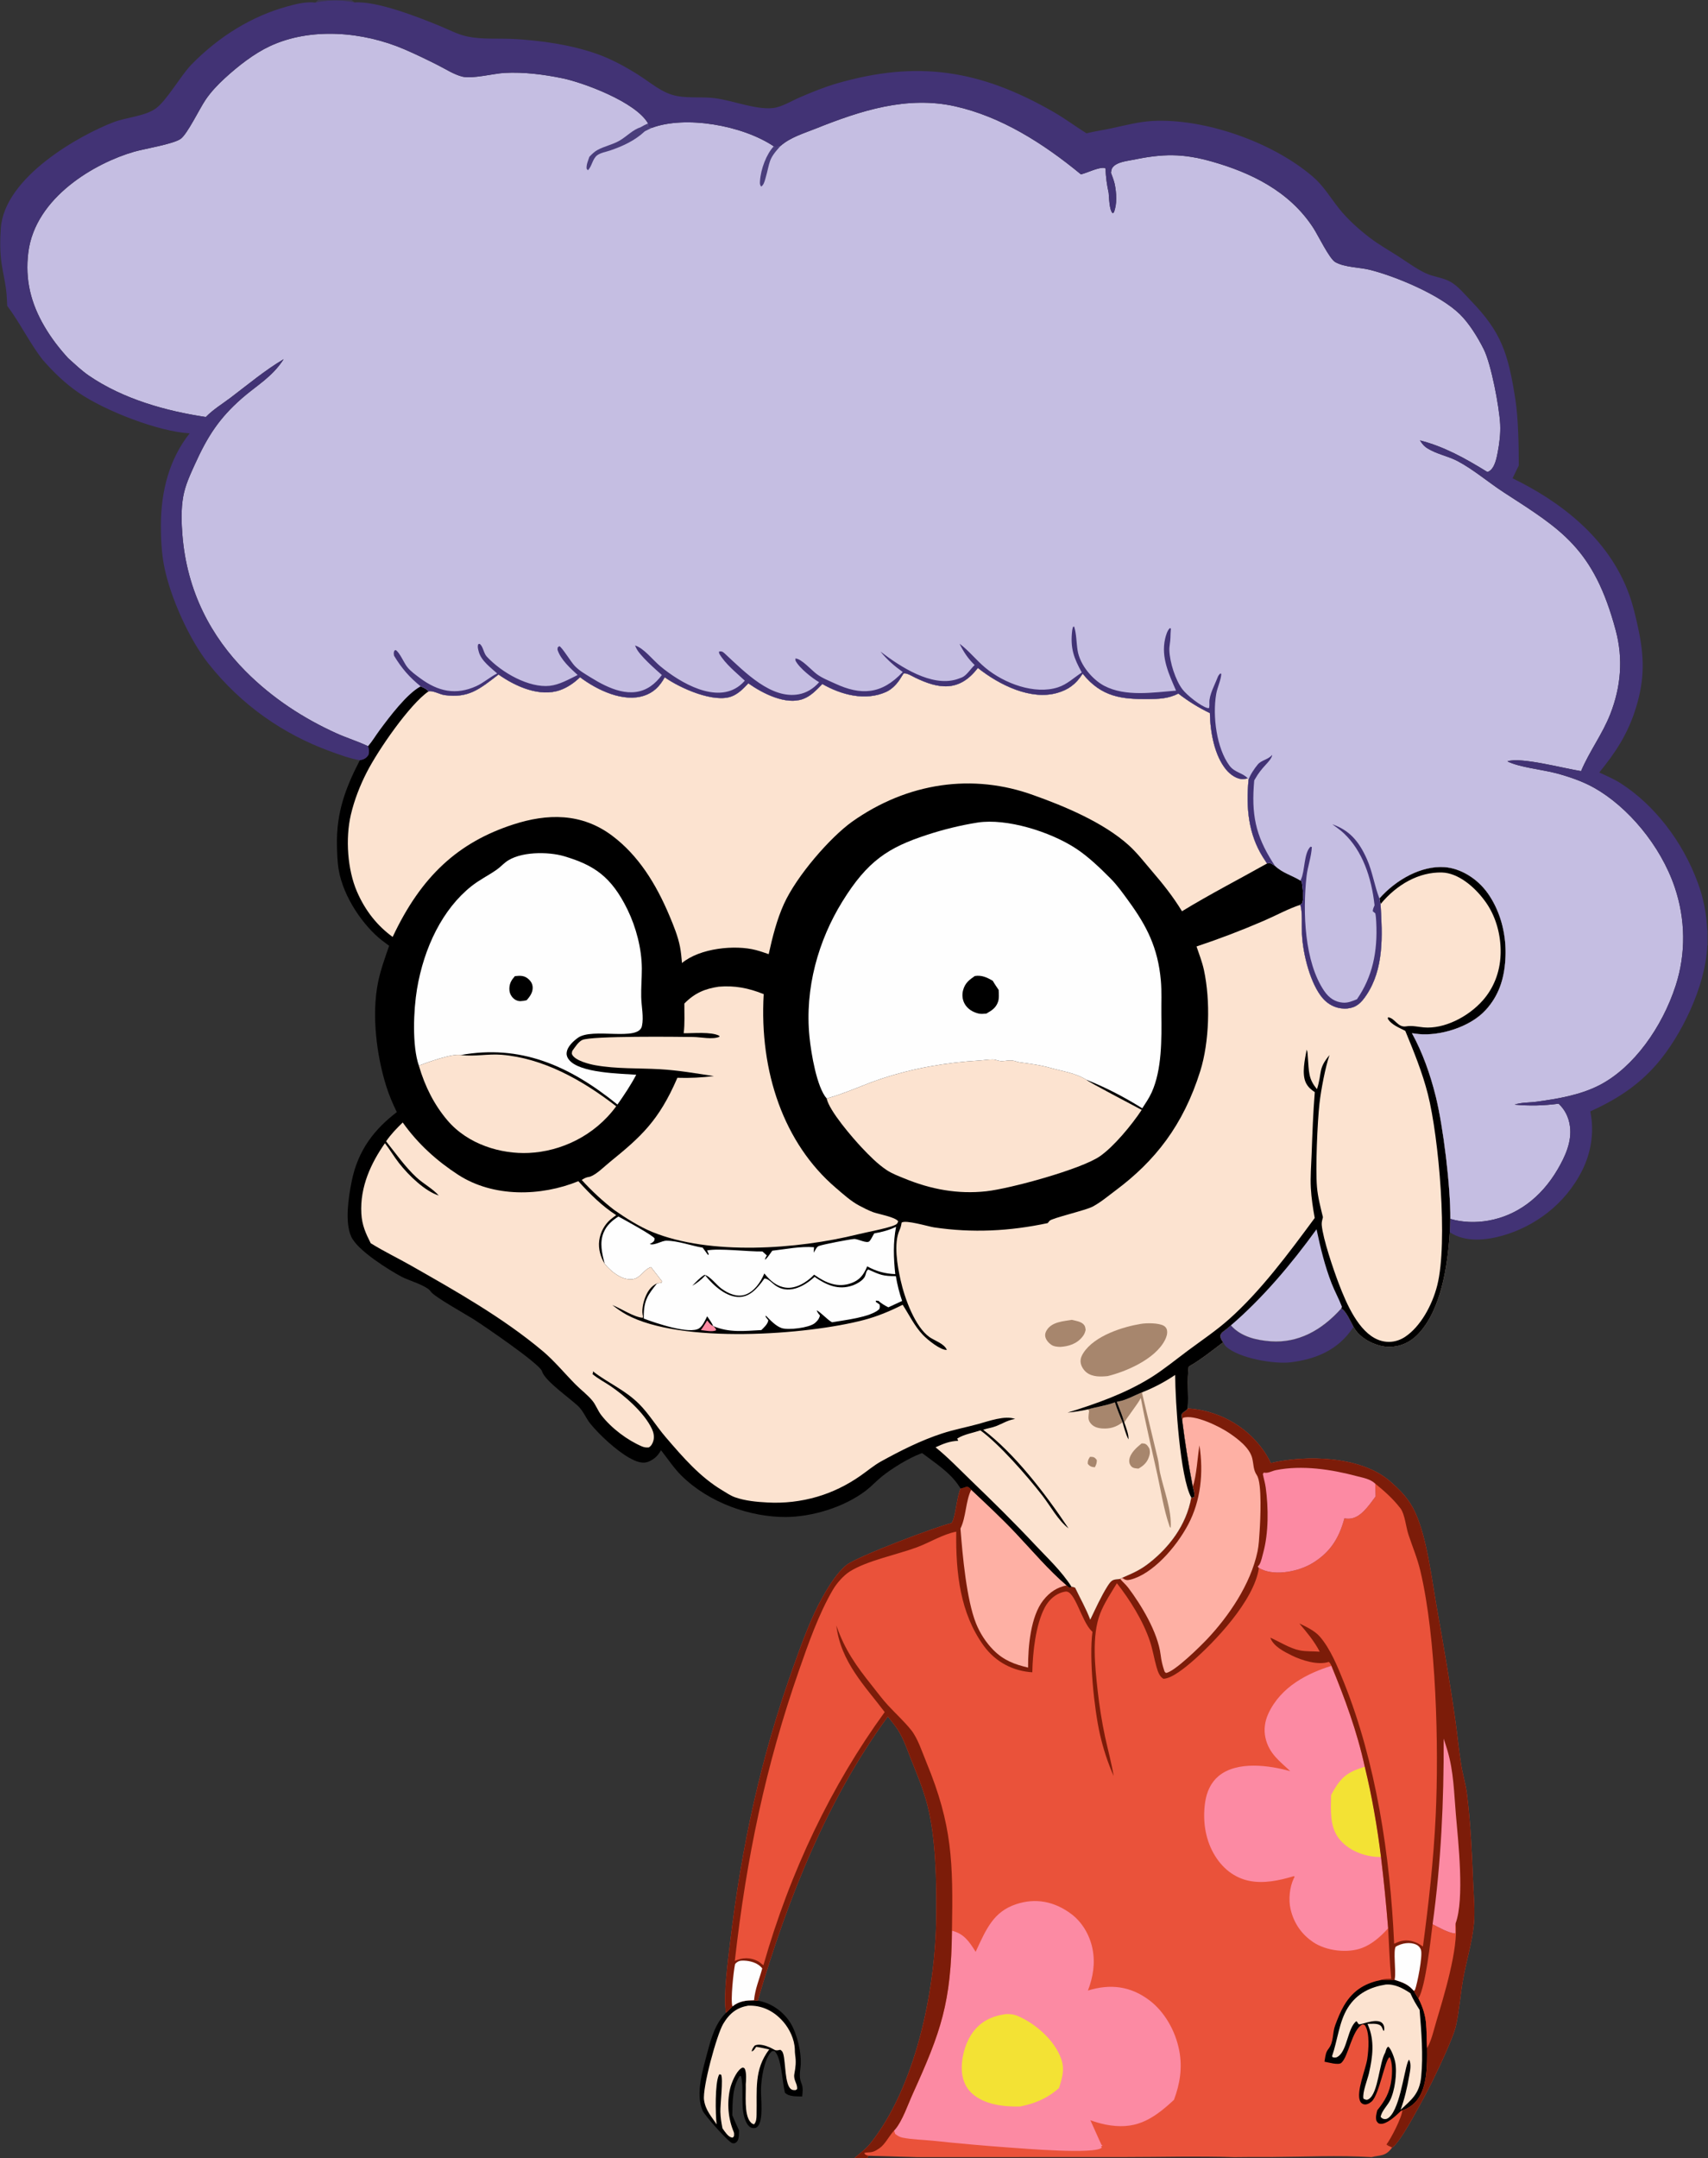 <?xml version="1.0" encoding="utf-8" ?>
<svg xmlns="http://www.w3.org/2000/svg" xmlns:xlink="http://www.w3.org/1999/xlink" width="2248" height="2839">
	<rect width="100%" height="100%" fill="#333333" stroke="none"/>
	<path d="M964.048 2639.3C973.05 2632.16 982.089 2631.36 992.417 2631.29L997.256 2631.83C1013.37 2634.18 1030.25 2644.91 1040.37 2661.12C1048.94 2674.86 1055.56 2701.29 1053.67 2718.83C1052.71 2727.79 1051.6 2732.7 1055.04 2741.15C1057.22 2746.52 1056.3 2752.07 1055.81 2757.84C1048.7 2757.49 1038.85 2758.61 1033.03 2752.82C1029.57 2738.78 1028.7 2706.74 1019.39 2698.13C1016.98 2697.96 1016.38 2697.62 1014.46 2699.78C1005.52 2709.85 1001.77 2735.15 1001.59 2749.32C1001.45 2761.11 1004.9 2788.35 997.522 2796.97C995.387 2799.47 993.096 2799.75 990.327 2799.32C987.182 2798.84 984.491 2796.09 982.753 2792.87C973.101 2775.04 979.997 2750.32 975.363 2731.24L973.762 2730.81C963.809 2745.2 964.272 2764.57 963.806 2782.51C966.631 2789.25 969.51 2795.85 972.65 2802.37C972.545 2807.11 973 2813.26 970.15 2816.94C968.407 2819.19 966.489 2819.8 964.043 2819.34C959.022 2818.4 927.361 2782.6 924.706 2776.43C915.171 2754.25 924.923 2723.13 930.688 2701.17C936.099 2680.55 941.54 2661.68 955.615 2647.7C958.523 2645.02 961.307 2642.25 964.048 2639.3Z"/>
	<path fill="#FCE3D0" d="M984.518 2638.4C1002.02 2637.63 1018.26 2644.77 1031.24 2659.91C1038.94 2668.9 1045.7 2682.4 1046.11 2695.9C1046.19 2698.35 1046.17 2700.61 1046.54 2703.04C1047.98 2712.71 1047.22 2718.72 1045.5 2728.21C1043.97 2736.65 1049.87 2740.86 1049.1 2748.18L1047.09 2749.48C1044.94 2749.45 1043.01 2749.6 1041.07 2748.19C1032.94 2742.26 1033.95 2713.28 1031.07 2702.52C1030.18 2699.19 1029.45 2697.92 1026.98 2696.42C1024.71 2696.87 1022.04 2697.73 1019.83 2696.68C1017.59 2695.62 1015.46 2694.26 1013.17 2693.27C1007.88 2690.98 998.456 2687.85 993.135 2691.06C991.347 2693.64 989.886 2695.2 989.261 2698.64C992.303 2697.69 993.22 2695.36 995.267 2692.5C1001.01 2693.37 1006.72 2694.74 1012.42 2695.94C992.108 2722.79 996.525 2748.67 995.772 2781.98C995.66 2786.94 995.414 2791.02 992.554 2794.45C990.273 2794.09 988.978 2793.01 987.341 2791.02C979.189 2781.13 981.943 2755.21 981.537 2741.63C982.061 2736.42 982.456 2727.4 980.707 2722.56C979.841 2720.16 979.462 2720.58 977.64 2719.73C976.607 2720.2 976.111 2720.36 975.205 2720.99C968.817 2725.47 962.769 2739.45 960.8 2748.04Q960.413 2749.79 960.092 2751.57Q959.771 2753.35 959.518 2755.14Q959.265 2756.93 959.08 2758.74Q958.895 2760.54 958.778 2762.36Q958.661 2764.17 958.613 2765.99Q958.565 2767.81 958.585 2769.63Q958.606 2771.46 958.695 2773.27Q958.784 2775.09 958.942 2776.9Q959.1 2778.71 959.326 2780.51Q959.552 2782.31 959.846 2784.09Q960.14 2785.87 960.5 2787.64Q960.861 2789.4 961.288 2791.14Q961.715 2792.88 962.207 2794.59Q962.699 2796.3 963.255 2797.98Q963.811 2799.66 964.43 2801.31Q965.049 2802.95 965.729 2804.56C966.512 2806.44 966.157 2807.92 966.091 2810.01C964.607 2811.66 964.912 2812.14 963.233 2811.86C958.265 2811.03 954.053 2804.17 950.888 2799.74C949.423 2792.66 948.311 2785.34 948.134 2778.01C947.896 2768.2 951.998 2735 949.07 2729.16L946.849 2728.63C946.626 2728.98 946.366 2729.3 946.179 2729.68C940.886 2740.58 941.586 2780.68 943.179 2794.59C936.653 2784.4 928.618 2776.25 926.63 2762.59C924.289 2746.5 943.296 2676.74 951.846 2662.33C960.51 2647.73 970.532 2640.8 984.518 2638.4Z"/>
	<path fill="#EA523A" d="M2247.06 1243.81L2248 1243.57L2248 2839L1804.69 2839L1672.78 2839L1624.39 2839L1207.6 2839L1141.39 2839L1124.48 2839C1131.17 2832.97 1139.06 2827.6 1144.92 2820.35C1203.84 2747.45 1231.25 2622.15 1232.3 2520.47C1232.77 2475.04 1231.72 2417.47 1220.57 2374.32C1215.22 2353.64 1207.12 2334.39 1199.4 2315.02C1193.24 2299.57 1187.69 2282.56 1177.94 2270.09L1168.55 2258.01C1089.48 2366.15 1037.51 2494.5 997.256 2631.83L992.417 2631.29C982.089 2631.36 973.05 2632.16 964.048 2639.3C961.307 2642.25 958.523 2645.02 955.615 2647.7C955.49 2646.9 955.351 2646.11 955.241 2645.31C952.175 2623.17 958.066 2579.48 960.841 2556.2C976.152 2427.75 1001.42 2311.99 1043.94 2193.32C1055.19 2161.92 1067 2128.68 1082.87 2100.52C1091.1 2085.9 1101.94 2068.59 1114 2058.83C1127.94 2047.56 1234.16 2007.51 1252.51 2003.56C1258.15 1994.61 1258.9 1970.03 1264.33 1958.11C1267.22 1957.4 1269.91 1956.59 1272.72 1955.46C1275.31 1956.25 1276.34 1957.33 1278.25 1959.66C1298.08 1978.29 1318.05 1996.84 1337 2016.9C1359.17 2040.37 1379.87 2065.04 1403.9 2085.57L1407.46 2088.42L1410.34 2087.41C1412.09 2087.35 1413.36 2087.96 1415.02 2088.58C1421.65 2102.56 1429.41 2115.97 1434.94 2130.71C1442 2116.05 1449.15 2100.08 1457.63 2086.65C1463.82 2076.85 1465.44 2078.26 1474.37 2077.02L1477.03 2075.51C1491.1 2069.31 1500.42 2065.7 1513.42 2055.37C1538.29 2035.58 1561.18 2007.14 1567.92 1969.99C1569.44 1970.16 1570.13 1969.87 1571.57 1969.32C1572.71 1964.92 1570.94 1960.24 1569.92 1955.98C1564.3 1926.83 1559.63 1898.01 1555.98 1868.35C1555.26 1866.25 1555.24 1863.32 1555 1861.02C1556.78 1856.89 1560.68 1857.01 1563.3 1852.74C1564.57 1834.39 1562.14 1816.09 1564.48 1797.82C1580.14 1788.86 1595.05 1776.96 1609.78 1765.78C1607.65 1762.4 1606.41 1761.2 1606.01 1756.85C1607.14 1754.28 1607.98 1753.04 1609.96 1751.62C1613.45 1749.13 1616.71 1746.31 1620.04 1743.48C1633.54 1758.86 1654.9 1763.2 1672.56 1764.44C1707.96 1766.94 1739.15 1750.58 1765.37 1721.16C1771.8 1724.65 1777.51 1738.24 1781.46 1745.46C1782.11 1746.54 1782.75 1747.62 1783.44 1748.67C1791.85 1761.56 1809.77 1769.87 1822.59 1771.37C1838.61 1773.24 1854.44 1767.73 1866.85 1754.55C1896.23 1723.35 1905.24 1666.94 1908.16 1621C1928.67 1634.67 1956.14 1631.53 1977.87 1625.33C2018.84 1613.65 2059.88 1585.04 2082.64 1539.16C2093.84 1516.58 2098.44 1490.07 2093.44 1463.9L2093.07 1462.01C2125.72 1447.16 2154.84 1429.45 2180.75 1399.58C2211.86 1363.71 2244.92 1298.13 2247.06 1243.81ZM2247.06 1243.81C2244.92 1298.13 2211.86 1363.71 2180.75 1399.58C2154.84 1429.45 2125.72 1447.16 2093.07 1462.01L2093.44 1463.9C2098.44 1490.07 2093.84 1516.58 2082.64 1539.16C2059.88 1585.04 2018.84 1613.65 1977.87 1625.33C1956.14 1631.53 1928.67 1634.67 1908.16 1621C1905.24 1666.94 1896.23 1723.35 1866.85 1754.55C1854.44 1767.73 1838.61 1773.24 1822.59 1771.37C1809.77 1769.87 1791.85 1761.56 1783.44 1748.67C1782.75 1747.62 1782.11 1746.54 1781.46 1745.46C1777.51 1738.24 1771.8 1724.65 1765.37 1721.16C1739.15 1750.58 1707.96 1766.94 1672.56 1764.44C1654.9 1763.2 1633.54 1758.86 1620.04 1743.48C1616.71 1746.31 1613.45 1749.13 1609.96 1751.62C1607.98 1753.04 1607.14 1754.28 1606.01 1756.85C1606.41 1761.2 1607.65 1762.4 1609.78 1765.78C1595.05 1776.96 1580.14 1788.86 1564.48 1797.82C1562.14 1816.09 1564.57 1834.39 1563.3 1852.74C1599.51 1854.88 1638.1 1872.92 1662.69 1907.71Q1668.26 1915.58 1672.58 1924.61C1717.44 1914.02 1790.58 1914.57 1829.77 1948.79C1843.14 1960.46 1854.64 1971.89 1862.82 1989.93C1878.22 2023.89 1884.19 2076.27 1891 2114.6C1899.83 2164.31 1908.6 2214.28 1915.64 2264.47C1918.31 2283.54 1920.11 2302.93 1923.17 2321.9C1925.26 2334.87 1929.19 2347.27 1930.8 2360.35C1935.55 2398.94 1937.33 2438.3 1938.92 2477.27C1939.62 2494.47 1941.51 2513.39 1939.89 2530.42C1937.47 2555.75 1930.06 2578.76 1925.65 2603.43C1922.01 2623.82 1920.63 2645.32 1916.08 2665.38C1911.82 2684.1 1883.56 2742.16 1874.06 2759.31C1865.98 2773.88 1842.8 2818.54 1832.24 2825.04C1823.4 2837.19 1816.62 2834.68 1805.01 2837.62L1804.69 2839L2248 2839L2248 1243.57L2247.06 1243.81ZM1207.87 2837.71L1207.6 2839L1624.39 2839L1624.14 2837.7C1576.82 2836.14 1529.14 2837.62 1481.79 2837.62L1207.87 2837.71ZM1672.61 2837.52L1672.78 2839L1804.69 2839L1805.01 2837.62C1762.1 2835.1 1715.82 2837.26 1672.61 2837.52ZM1143.04 2835.87L1141.39 2839L1207.6 2839L1207.87 2837.71L1143.04 2835.87ZM1624.14 2837.7L1624.39 2839L1672.78 2839L1672.61 2837.52Q1648.37 2837.38 1624.14 2837.7Z"/>
	<path fill="#411710" fill-opacity="0.208" d="M1624.14 2837.7Q1648.37 2837.38 1672.61 2837.52L1672.78 2839L1624.39 2839L1624.14 2837.7Z"/>
	<path fill="#411710" fill-opacity="0.208" d="M1143.04 2835.87L1207.87 2837.71L1207.6 2839L1141.39 2839L1143.04 2835.87Z"/>
	<path fill="#411710" fill-opacity="0.137" d="M1672.61 2837.52C1715.82 2837.26 1762.1 2835.1 1805.01 2837.62L1804.69 2839L1672.78 2839L1672.61 2837.52Z"/>
	<path fill="#411710" fill-opacity="0.278" d="M1207.87 2837.71L1481.79 2837.62C1529.14 2837.62 1576.82 2836.14 1624.14 2837.7L1624.39 2839L1207.6 2839L1207.87 2837.71Z"/>
	<path d="M1819.08 2604.29C1824.58 2604.63 1830.04 2604.5 1835.53 2604.37C1844.25 2607.22 1852.06 2609.48 1859.09 2617.03C1859.45 2617.41 1859.82 2617.79 1860.17 2618.18C1860.39 2618.42 1860.6 2618.66 1860.81 2618.9C1862.74 2622.37 1864.58 2625.8 1866.94 2628.83C1879.71 2654.49 1876.7 2666.2 1878.24 2694.13C1878.51 2716.68 1878.57 2745.17 1865.17 2762.54C1860.43 2768.69 1852.37 2774.33 1845.67 2775.98C1843.47 2777.07 1844.21 2776.47 1842.47 2778.15C1836.46 2783.96 1824.78 2794.69 1816.75 2793.82C1813.94 2793.51 1813.31 2792.4 1811.64 2789.91C1810.28 2784.9 1811.57 2780.99 1812.68 2776.05C1822.61 2763.75 1829.22 2752.89 1831.47 2734.98C1832.47 2727.07 1832.91 2712.85 1829.02 2706.15C1822.97 2708.25 1815.51 2755.25 1805.32 2764.44C1802.4 2767.06 1798.08 2769.24 1794.47 2767.97C1792.6 2767.31 1791.1 2766.15 1790.13 2764.05C1784.53 2751.93 1797.51 2722.29 1799.57 2708.24C1801.28 2696.53 1802.95 2674.8 1796.9 2664.95C1795.72 2663.02 1794.92 2663.38 1793.16 2663C1779.28 2670.23 1774.84 2705.33 1765.35 2713.68C1761.62 2716.96 1747.89 2712.94 1743.21 2712.07L1743.67 2709.33C1744.63 2703.53 1745.04 2699.59 1748.43 2695.29C1755.74 2686.01 1753.3 2674.91 1757.43 2663.89C1760.75 2655.05 1764.25 2646.22 1768.88 2638.34C1781.65 2616.61 1798.67 2608.29 1819.08 2604.29Z"/>
	<path fill="#FCE3D0" d="M1823.73 2610.64C1835.47 2609.64 1846.16 2615.21 1856.3 2622.02C1859.78 2630.05 1863.89 2636.86 1868.44 2643.96C1870.75 2672.21 1873.33 2703.67 1870.5 2731.97C1868.18 2755.33 1856.85 2762.45 1843.35 2775.52C1848.6 2761.14 1852.03 2746.37 1854.72 2730.91C1855.92 2724.02 1857.87 2715.7 1854.69 2709.47C1849.56 2712.87 1844.8 2764.28 1831.3 2782.04C1829.06 2784.99 1825.93 2787.93 1822.5 2787.61C1820.22 2787.41 1818.64 2786.6 1817.1 2784.53C1818.89 2776.38 1825.92 2770.2 1829.5 2763.05C1835.82 2750.41 1839.11 2726.72 1836.29 2712.52C1835.2 2707.03 1831.05 2695.3 1827.17 2692.23C1824.56 2694.14 1824.31 2696.74 1823.14 2700.14C1815.23 2713.45 1814.1 2753.56 1801.5 2761.26C1798.66 2763 1797.22 2762 1794.52 2760.77C1792.85 2752.87 1799.9 2735.45 1801.77 2727.32C1806.69 2705.9 1809.45 2684.29 1800.47 2663.82L1799.79 2662.31C1804.4 2662.36 1811.28 2661.49 1815.55 2663.66C1818.64 2665.23 1819.24 2667.83 1820.69 2671.23L1821.75 2671.25C1821.84 2669.94 1822.04 2667.98 1821.82 2666.72C1818.95 2649.95 1791.41 2664.65 1788.27 2662.72C1787.16 2662.04 1786.96 2659.95 1785.08 2658.82C1773.83 2667.81 1773.39 2695.45 1762.03 2704.59C1759.04 2706.99 1757.32 2706.85 1754.02 2706.26L1753.2 2704.84C1760.49 2683.79 1762.41 2659.66 1773.81 2641.35C1786.12 2621.57 1804.7 2613.67 1823.73 2610.64Z"/>
	<path fill="#FC8AA3" d="M1752.41 2191.36C1769.89 2233.82 1786.18 2277.75 1796.25 2324.06C1805.68 2362.63 1812.62 2402.9 1817.61 2442.75Q1823.23 2489.49 1827.01 2536.53C1817.12 2547.72 1805.43 2557.67 1792.6 2562.51C1773.67 2569.65 1745.52 2566.51 1728.1 2554.67C1714.17 2545.2 1703.05 2530.94 1698.58 2511.39C1695.7 2498.78 1697.35 2482.27 1702.78 2471.05C1703.14 2470.29 1703.53 2469.56 1703.91 2468.81C1702.81 2467.73 1703.41 2467.89 1702.12 2468.27C1683.41 2473.78 1663.37 2478.07 1644.18 2474.2C1624.97 2470.32 1608.3 2457.88 1597.07 2437.69C1586.16 2418.08 1582.8 2394.61 1586.09 2371.15C1588.12 2356.77 1593.96 2344.69 1603.64 2336.54C1628.17 2315.88 1671.32 2322.38 1698.18 2329.93C1685.31 2317.48 1670.32 2307.42 1665.55 2286.08C1663.11 2275.15 1664.78 2264.17 1669.24 2254.45C1685.86 2218.19 1721.99 2200.79 1752.41 2191.36Z"/>
	<path fill="#F3E234" d="M1796.25 2324.06C1805.68 2362.63 1812.62 2402.9 1817.61 2442.75L1815.41 2442.76C1797.49 2442.7 1774.45 2434.86 1761.87 2418.03C1749.97 2402.11 1751.61 2381.45 1751.94 2361.33C1764.98 2336.62 1773.87 2331.14 1796.25 2324.06Z"/>
	<path fill="#FC8AA3" d="M1284.11 2567.56C1298.44 2536.48 1307.96 2514.71 1337.39 2504.91C1362.86 2496.43 1387.76 2501.02 1410.35 2518.06C1423.49 2527.98 1433.9 2544.25 1437.8 2563.08C1441.81 2582.47 1438.61 2600.81 1431.91 2618.47C1460.58 2609.62 1487.66 2612.06 1513.41 2631.8C1532.06 2646.1 1546.95 2670.56 1552.1 2697.57C1556.44 2720.3 1552.94 2741.47 1545.12 2762.24C1515.54 2789.98 1492.78 2802.22 1454.93 2794.78Q1444.9 2792.68 1435.13 2789.09C1440.1 2799.86 1444.7 2810.85 1449.79 2821.54L1451.05 2821.92L1449.12 2823.98L1450.32 2825C1442.04 2834.4 1346.28 2826.24 1328.49 2825.03Q1278.19 2821.42 1227.98 2816.08C1214.83 2814.71 1200.78 2814.6 1187.83 2812C1184.11 2811.26 1181.29 2809.55 1178.15 2807.02L1176.76 2802.64C1177.31 2802.02 1177.89 2801.42 1178.43 2800.78C1187.78 2789.67 1195.01 2768.3 1201.39 2754.24C1238.24 2672.98 1251.96 2634.98 1252.93 2539.75C1268.09 2543.74 1274.85 2552.57 1284.11 2567.56Z"/>
	<path fill="#F3E234" d="M1323.68 2649.49C1329.97 2649.21 1334.71 2649.82 1340.65 2652.44C1361.22 2661.51 1387.07 2682.08 1396.54 2707.98C1401.69 2722.07 1398 2733.27 1393.86 2746.72C1377.94 2760.79 1361.56 2767.25 1342.53 2771.01C1322.27 2771.5 1295.58 2769.08 1278.74 2753.31C1271.69 2746.72 1267.26 2737.42 1266.16 2726.42C1264.5 2709.71 1269.54 2690.53 1277.72 2677.4C1289.24 2658.92 1305.94 2652.02 1323.68 2649.49Z"/>
	<path fill="#7C1C09" d="M1563.3 1852.74C1599.51 1854.88 1638.1 1872.92 1662.69 1907.71Q1668.26 1915.58 1672.58 1924.61C1717.44 1914.02 1790.58 1914.57 1829.77 1948.79C1843.14 1960.46 1854.64 1971.89 1862.82 1989.93C1878.22 2023.89 1884.19 2076.27 1891 2114.6C1899.83 2164.31 1908.6 2214.28 1915.64 2264.47C1918.31 2283.54 1920.11 2302.93 1923.17 2321.9C1925.26 2334.87 1929.19 2347.27 1930.8 2360.35C1935.55 2398.94 1937.33 2438.3 1938.92 2477.27C1939.62 2494.47 1941.51 2513.39 1939.89 2530.42C1937.47 2555.75 1930.06 2578.76 1925.65 2603.43C1922.01 2623.82 1920.63 2645.32 1916.08 2665.38C1911.82 2684.1 1883.56 2742.16 1874.06 2759.31C1865.98 2773.88 1842.8 2818.54 1832.24 2825.04C1830.16 2823.89 1827.99 2823 1825.85 2822.03L1828.12 2821.11L1825.11 2821.79L1825.08 2820.64C1830.31 2813.87 1845.32 2785.31 1845.67 2775.98C1852.37 2774.33 1860.43 2768.69 1865.17 2762.54C1878.57 2745.17 1878.51 2716.68 1878.24 2694.13C1876.7 2666.2 1879.71 2654.49 1866.94 2628.83C1864.58 2625.8 1862.74 2622.37 1860.81 2618.9C1860.6 2618.66 1860.39 2618.42 1860.17 2618.18C1859.82 2617.79 1859.45 2617.41 1859.09 2617.03C1852.06 2609.48 1844.25 2607.22 1835.53 2604.37C1830.04 2604.5 1824.58 2604.63 1819.08 2604.29C1822.79 2602.85 1827.16 2603.15 1831.03 2602.96C1828.91 2581.03 1828.28 2558.58 1827.01 2536.53Q1823.23 2489.49 1817.61 2442.75C1812.62 2402.9 1805.68 2362.63 1796.25 2324.06C1786.18 2277.75 1769.89 2233.82 1752.41 2191.36C1751.36 2189.06 1750.64 2187.71 1748.92 2186.16C1734.89 2190.89 1713.26 2184.26 1700.05 2177.64C1691.22 2173.21 1675.95 2166.03 1671.95 2154.28C1684.25 2159.72 1698.01 2168.6 1710.92 2171.06C1719.26 2172.65 1728.49 2172.09 1736.97 2172.75C1729.52 2158.39 1719.98 2147.34 1710.18 2135.62C1718.63 2139.67 1730.28 2145.06 1736.94 2152.71C1751.04 2168.92 1760.5 2192.37 1768.99 2213.56C1810.9 2318.17 1829.67 2440.63 1834.92 2556.91C1837.21 2555.87 1839.52 2554.84 1841.87 2554.07C1852.64 2550.55 1863.48 2553.59 1872.81 2560.59C1880.42 2503.38 1886.87 2446.44 1889.6 2388.47C1893.91 2296.92 1890.36 2154.36 1869.46 2066.61C1865.38 2049.48 1859.13 2034.94 1853.72 2018.66C1850.46 2008.85 1849.04 1991.95 1843.32 1984.32C1842.96 1983.84 1842.57 1983.39 1842.2 1982.91C1832.84 1970.89 1821.2 1960.79 1810.03 1951.66L1810.52 1968.55C1801.04 1981.15 1790.49 1997.3 1775.51 1997.79Q1772.46 1997.89 1769.44 1997.33C1761.87 2025.65 1749.25 2042.69 1728.06 2055.87C1710.08 2067.06 1679.79 2073.2 1660.65 2064.55C1659.38 2063.97 1658.16 2063.31 1656.92 2062.63C1650.56 2106.09 1597.7 2160.75 1569.86 2184.99C1560.5 2193.14 1542.45 2208.13 1531.24 2208.38C1526.3 2205.49 1524.14 2199.68 1522.3 2193.35C1519.01 2182.03 1517.18 2169.88 1513.42 2158.79C1504.05 2131.13 1486.68 2103.91 1470.01 2082.66C1462.41 2095.39 1453.51 2108.32 1447.95 2122.67C1436.71 2151.69 1441.25 2192.8 1444.67 2223.77Q1448.05 2254.51 1454.39 2284.49C1458.1 2301.62 1462.95 2318.92 1465.75 2336.28Q1462.88 2329.79 1460.31 2323.09Q1457.74 2316.4 1455.48 2309.53Q1453.21 2302.67 1451.27 2295.64Q1449.33 2288.62 1447.71 2281.47C1440 2247.48 1433.2 2181.08 1437.86 2146.61L1436.97 2145.78C1423.16 2132.63 1414.93 2091.65 1402.21 2093.68Q1401.18 2093.84 1400.16 2094.07Q1399.13 2094.3 1398.12 2094.6Q1397.11 2094.9 1396.12 2095.27Q1395.12 2095.63 1394.14 2096.07Q1393.16 2096.51 1392.2 2097.01Q1391.24 2097.51 1390.31 2098.07Q1389.37 2098.64 1388.46 2099.27Q1387.55 2099.9 1386.66 2100.59Q1385.78 2101.28 1384.93 2102.03Q1384.08 2102.78 1383.26 2103.59Q1382.44 2104.39 1381.66 2105.25Q1380.87 2106.12 1380.13 2107.03Q1379.38 2107.94 1378.68 2108.91Q1377.97 2109.87 1377.31 2110.88Q1376.65 2111.89 1376.03 2112.94Q1375.41 2114 1374.84 2115.09C1363.15 2137.57 1359.19 2173.4 1358.69 2199.84C1334.73 2198.41 1310.87 2187.38 1294.42 2164.51C1263.97 2122.18 1257.79 2069.89 1258.58 2014.84C1240.22 2018.52 1224.43 2028.84 1206.78 2035.43C1181.35 2044.92 1140.5 2053.1 1118.25 2067.39C1110.09 2072.64 1101.32 2082.51 1095.93 2091.76C1077.56 2123.28 1064.03 2161.67 1051.6 2197.35C1007.62 2323.5 982.501 2443.61 967.125 2579.58C977.204 2574.82 987.586 2574.64 997.635 2579.95C999.587 2580.98 1001.24 2582.51 1003.01 2583.92C1003.58 2584.38 1004.17 2584.81 1004.75 2585.25Q1008.04 2573.73 1011.55 2562.31Q1015.06 2550.9 1018.8 2539.6Q1022.53 2528.29 1026.49 2517.11Q1030.44 2505.93 1034.62 2494.88Q1038.79 2483.82 1043.19 2472.9Q1047.58 2461.98 1052.18 2451.2Q1056.78 2440.43 1061.6 2429.79Q1066.41 2419.16 1071.43 2408.69Q1076.46 2398.21 1081.68 2387.89Q1086.91 2377.58 1092.33 2367.43Q1097.76 2357.28 1103.39 2347.3Q1109.01 2337.33 1114.83 2327.53Q1120.65 2317.73 1126.66 2308.12Q1132.67 2298.51 1138.86 2289.09Q1145.06 2279.67 1151.44 2270.44Q1157.82 2261.22 1164.38 2252.2C1139.26 2218.69 1106.5 2186.65 1100.78 2138.31C1112.05 2170.99 1127.67 2192.3 1147.48 2217.17C1154.46 2225.94 1161.36 2235.33 1168.85 2243.4C1178.84 2254.18 1189.69 2264.05 1199.09 2275.64C1207.94 2286.55 1213.74 2304.86 1219.47 2318.72C1253.44 2400.94 1254.51 2450.09 1252.93 2539.75C1251.96 2634.98 1238.24 2672.98 1201.39 2754.24C1195.01 2768.3 1187.78 2789.67 1178.43 2800.78C1177.89 2801.42 1177.31 2802.02 1176.76 2802.64L1175.59 2803.98C1169.82 2810.63 1164.66 2820.89 1157.97 2825.57C1150.46 2830.82 1148.34 2831.27 1139.93 2831.64C1139.08 2831.68 1138.33 2831.99 1137.54 2832.27C1138.85 2835.12 1140.62 2834.97 1143.04 2835.87L1141.39 2839L1124.48 2839C1131.17 2832.97 1139.06 2827.6 1144.92 2820.35C1203.84 2747.45 1231.25 2622.15 1232.3 2520.47C1232.77 2475.04 1231.72 2417.47 1220.57 2374.32C1215.22 2353.64 1207.12 2334.39 1199.4 2315.02C1193.24 2299.57 1187.69 2282.56 1177.94 2270.09L1168.55 2258.01C1089.48 2366.15 1037.51 2494.5 997.256 2631.83L992.417 2631.29C982.089 2631.36 973.05 2632.16 964.048 2639.3C961.307 2642.25 958.523 2645.02 955.615 2647.7C955.49 2646.9 955.351 2646.11 955.241 2645.31C952.175 2623.17 958.066 2579.48 960.841 2556.2C976.152 2427.75 1001.42 2311.99 1043.94 2193.32C1055.19 2161.92 1067 2128.68 1082.87 2100.52C1091.1 2085.9 1101.94 2068.59 1114 2058.83C1127.94 2047.56 1234.16 2007.51 1252.51 2003.56C1258.15 1994.61 1258.9 1970.03 1264.33 1958.11C1267.22 1957.4 1269.91 1956.59 1272.72 1955.46C1275.31 1956.25 1276.34 1957.33 1278.25 1959.66C1298.08 1978.29 1318.05 1996.84 1337 2016.9C1359.17 2040.37 1379.87 2065.04 1403.9 2085.57L1407.46 2088.42L1410.34 2087.41C1412.09 2087.35 1413.36 2087.96 1415.02 2088.58C1421.65 2102.56 1429.41 2115.97 1434.94 2130.71C1442 2116.05 1449.15 2100.08 1457.63 2086.65C1463.82 2076.85 1465.44 2078.26 1474.37 2077.02L1477.03 2075.51C1491.1 2069.31 1500.42 2065.7 1513.42 2055.37C1538.29 2035.58 1561.18 2007.14 1567.92 1969.99C1569.44 1970.16 1570.13 1969.87 1571.57 1969.32C1572.71 1964.92 1570.94 1960.24 1569.92 1955.98C1564.3 1926.83 1559.63 1898.01 1555.98 1868.35C1555.26 1866.25 1555.24 1863.32 1555 1861.02C1556.78 1856.89 1560.68 1857.01 1563.3 1852.74Z"/>
	<path fill="#FEFEFE" d="M1835.53 2604.37L1835.87 2602.24C1837.43 2591.94 1833.51 2566.16 1837.02 2560.76C1844.9 2556.13 1855.87 2554.2 1864.18 2558.18C1866.8 2559.43 1869.17 2561.74 1870.23 2565.12C1872.68 2572.95 1865.4 2609.62 1862.32 2617.71L1860.81 2618.9C1860.6 2618.66 1860.39 2618.42 1860.17 2618.18C1859.82 2617.79 1859.45 2617.41 1859.09 2617.03C1852.06 2609.48 1844.25 2607.22 1835.53 2604.37Z"/>
	<path fill="#FEFEFE" d="M964.048 2639.3C961.217 2632.24 965.505 2592.54 967.494 2583.59C971.031 2579.57 974.418 2578.96 979.06 2579.14C987.309 2579.45 997.354 2581.78 1003.23 2589.39C999.439 2603.83 993.864 2615.95 992.417 2631.29C982.089 2631.36 973.05 2632.16 964.048 2639.3Z"/>
	<path fill="#EA523A" d="M1915.82 2530.02C1919.72 2563.44 1899.89 2627.41 1890.35 2659.36C1887.1 2670.23 1884.2 2683.67 1878.85 2693.11C1878.66 2693.45 1878.45 2693.79 1878.24 2694.13C1876.7 2666.2 1879.71 2654.49 1866.94 2628.83C1867.01 2628.71 1867.08 2628.58 1867.15 2628.46C1876.36 2612.24 1882.74 2553.64 1885.51 2531.28C1894.63 2535.85 1905.19 2542.18 1914.92 2543.5L1915.71 2541.96C1915.45 2538.69 1915.2 2535.58 1915.55 2532.31C1915.64 2531.55 1915.73 2530.78 1915.82 2530.02Z"/>
	<path fill="#FC8AA3" d="M1900.11 2287.12C1901.85 2292.46 1903.64 2297.8 1905.21 2303.22C1913.34 2331.17 1913.65 2357.72 1916.15 2386.67C1919.27 2422.83 1927.68 2498.16 1915.82 2530.02C1915.73 2530.78 1915.64 2531.55 1915.55 2532.31C1915.2 2535.58 1915.45 2538.69 1915.71 2541.96L1914.92 2543.5C1905.19 2542.18 1894.63 2535.85 1885.51 2531.28C1896.75 2449.8 1900.38 2369.65 1900.11 2287.12Z"/>
	<path fill="#FC8AA3" d="M1656.92 2062.63C1656.27 2062.2 1655.9 2061.29 1655.45 2060.55C1656.3 2059.77 1656.83 2059.39 1657.52 2058.25C1660.02 2054.11 1661.37 2047.13 1662.69 2042.25C1669.71 2016.4 1669.56 1983.68 1665.89 1956.8C1665.07 1950.83 1663.23 1944.98 1662.11 1939.04L1663.37 1937.09C1668.46 1938.59 1674.13 1934.96 1679.28 1933.92C1713.73 1927.03 1752.11 1932.87 1785.87 1941.86C1794.06 1944.04 1803.14 1945.31 1810.03 1951.66L1810.52 1968.55C1801.04 1981.15 1790.49 1997.3 1775.51 1997.79Q1772.46 1997.89 1769.44 1997.33C1761.87 2025.65 1749.25 2042.69 1728.06 2055.87C1710.08 2067.06 1679.79 2073.2 1660.65 2064.55C1659.38 2063.97 1658.16 2063.31 1656.92 2062.63Z"/>
	<path fill="#FEB0A4" d="M1278.25 1959.66C1298.08 1978.29 1318.05 1996.84 1337 2016.9C1359.17 2040.37 1379.87 2065.04 1403.9 2085.57C1391.81 2087.85 1381.7 2094.1 1372.99 2105.25C1356.61 2126.23 1352.99 2165.49 1353.12 2193.65C1335.78 2189.53 1321.05 2184.43 1307.09 2170.17C1298.01 2160.89 1289.86 2148.73 1284.59 2135.53C1272.09 2104.25 1266.89 2046.16 1264.12 2010.75C1271.64 1995.52 1270.79 1975.03 1278.25 1959.66Z"/>
	<path fill="#FEB0A4" d="M1555.98 1868.35L1556.9 1865.18C1571.41 1859.87 1605.23 1876.44 1618.36 1885.47C1628.19 1892.22 1644.75 1904.14 1648.14 1918.35C1650.15 1926.8 1649.36 1933.45 1654.22 1940.6C1661.27 1950.97 1658.82 1999.89 1657.86 2014.14C1657.27 2022.88 1656.9 2032.32 1655.13 2040.78C1645.88 2084.8 1616.54 2126.55 1589.68 2155.25C1580.05 2165.54 1546.43 2198.65 1534.76 2200.76C1533.29 2199.62 1533.03 2199.81 1532.35 2197.72C1529.92 2190.25 1528.61 2185.08 1527.59 2176.89C1523.82 2146.66 1501.47 2110.55 1485.19 2088.92C1481.84 2084.46 1477.83 2081.24 1474.37 2077.02L1477.03 2075.51C1491.1 2069.31 1500.42 2065.7 1513.42 2055.37C1538.29 2035.58 1561.18 2007.14 1567.92 1969.99C1569.44 1970.16 1570.13 1969.87 1571.57 1969.32C1572.71 1964.92 1570.94 1960.24 1569.92 1955.98C1564.3 1926.83 1559.63 1898.01 1555.98 1868.35Z"/>
	<path fill="#7C1C09" d="M1578.66 1901.33C1584.25 1937.69 1580.34 1974.28 1563.79 2005.51C1547.75 2035.79 1516.82 2070.66 1487.81 2077.96C1483.41 2079.07 1480.87 2078.74 1477.03 2075.51C1491.1 2069.31 1500.42 2065.7 1513.42 2055.37C1538.29 2035.58 1561.18 2007.14 1567.92 1969.99C1569.44 1970.16 1570.13 1969.87 1571.57 1969.32C1572.71 1964.92 1570.94 1960.24 1569.92 1955.98C1575.11 1939.69 1575.87 1918.66 1578.66 1901.33Z"/>
	<path fill="#423375" d="M1620.04 1743.48C1633.54 1758.86 1654.9 1763.2 1672.56 1764.44C1707.96 1766.94 1739.15 1750.58 1765.37 1721.16C1771.8 1724.65 1777.51 1738.24 1781.46 1745.46C1760.96 1777.02 1730.23 1788.1 1698.95 1792.04C1677.62 1794.73 1630.71 1787.03 1613.64 1771.31C1612.03 1769.84 1610.91 1767.8 1609.78 1765.78C1607.65 1762.4 1606.41 1761.2 1606.01 1756.85C1607.14 1754.28 1607.98 1753.04 1609.96 1751.62C1613.45 1749.13 1616.71 1746.31 1620.04 1743.48Z"/>
	<path d="M1082.35 899.816C1107.54 914.252 1138.97 922.361 1165.95 910.361C1172.92 907.266 1179.12 901.396 1183.9 894.37C1184.47 893.526 1189.12 885.956 1189.42 885.885C1193.29 884.962 1200.77 889.613 1204.47 891.401C1234.87 906.104 1262.27 911.149 1287.01 878.662C1315.92 901.559 1357.07 921.457 1391.64 911.48C1405.64 907.44 1415.89 900.533 1424.95 886.204C1449.86 917.339 1477.21 919.822 1510.6 919.607C1525.05 919.514 1537.28 919.259 1550.9 912.418C1564.38 922.796 1577.63 930.98 1592.39 938.066C1592.9 963.724 1598.55 994.055 1613.9 1012.59C1619.53 1019.38 1628.61 1025.47 1636.6 1024.91C1638.5 1024.78 1640.38 1024.33 1642.24 1023.88L1643.29 1025.52C1639.74 1062.74 1643.19 1097.19 1662.09 1127.42Q1664.8 1131.73 1667.61 1135.92C1671.93 1134.23 1674.29 1136.77 1678.18 1139.15C1688.15 1148.58 1700.46 1151.55 1711.44 1158.36L1713.2 1159.05C1714.24 1166.83 1716.82 1181.62 1713.51 1188.59L1711.47 1190.21C1714.42 1200.16 1713.1 1217.55 1713.57 1228.41C1714.74 1255.27 1724.93 1294.89 1741.08 1313.33C1749.86 1323.35 1762.03 1327.83 1773.72 1326.59C1785.09 1325.39 1791.48 1319.44 1798.59 1308.75C1821.43 1274.38 1819.64 1231.36 1817.04 1189.36C1816.38 1186.95 1816 1184.38 1815.53 1181.9C1837.78 1156.78 1870.94 1138.56 1901.19 1140.68C1922.14 1142.15 1944.28 1155.42 1958.23 1175.16Q1959 1176.26 1959.75 1177.38Q1960.5 1178.5 1961.23 1179.64Q1961.96 1180.78 1962.66 1181.95Q1963.37 1183.11 1964.05 1184.3Q1964.73 1185.49 1965.39 1186.7Q1966.05 1187.91 1966.68 1189.14Q1967.31 1190.37 1967.92 1191.62Q1968.53 1192.87 1969.11 1194.14Q1969.69 1195.41 1970.25 1196.7Q1970.81 1197.98 1971.34 1199.29Q1971.87 1200.59 1972.38 1201.91Q1972.88 1203.23 1973.36 1204.57Q1973.84 1205.91 1974.29 1207.26Q1974.75 1208.61 1975.17 1209.97Q1975.6 1211.34 1976 1212.72Q1976.39 1214.09 1976.76 1215.49Q1977.13 1216.88 1977.48 1218.28Q1977.82 1219.68 1978.13 1221.09Q1978.45 1222.5 1978.73 1223.93Q1979.02 1225.35 1979.28 1226.78Q1979.54 1228.21 1979.76 1229.65Q1979.99 1231.09 1980.19 1232.53Q1980.39 1233.98 1980.57 1235.43Q1980.74 1236.88 1980.88 1238.33Q1981.02 1239.79 1981.13 1241.25Q1981.25 1242.71 1981.33 1244.17Q1981.42 1245.64 1981.47 1247.1Q1981.53 1248.57 1981.55 1250.03Q1981.58 1251.5 1981.57 1252.97Q1981.57 1254.43 1981.54 1255.9Q1981.51 1257.37 1981.44 1258.83Q1981.38 1260.3 1981.29 1261.76C1979.8 1288.96 1971.9 1310.57 1955.52 1328.55C1934.54 1351.58 1894.68 1362.92 1867.37 1360.3Q1862.86 1359.85 1858.37 1359.17C1872.2 1384.32 1882.4 1412.95 1889.66 1442.19C1899.54 1482 1909.21 1560.84 1908.87 1603.41C1908.66 1609.19 1908.76 1615.27 1908.16 1621C1905.24 1666.94 1896.23 1723.35 1866.85 1754.55C1854.44 1767.73 1838.61 1773.24 1822.59 1771.37C1809.77 1769.87 1791.85 1761.56 1783.44 1748.67C1782.75 1747.62 1782.11 1746.54 1781.46 1745.46C1777.51 1738.24 1771.8 1724.65 1765.37 1721.16C1739.15 1750.58 1707.96 1766.94 1672.56 1764.44C1654.9 1763.2 1633.54 1758.86 1620.04 1743.48C1616.71 1746.31 1613.45 1749.13 1609.96 1751.62C1607.98 1753.04 1607.14 1754.28 1606.01 1756.85C1606.41 1761.2 1607.65 1762.4 1609.78 1765.78C1595.05 1776.96 1580.14 1788.86 1564.48 1797.82C1562.14 1816.09 1564.57 1834.39 1563.3 1852.74C1560.68 1857.01 1556.78 1856.89 1555 1861.02C1555.24 1863.32 1555.26 1866.25 1555.98 1868.35C1559.63 1898.01 1564.3 1926.83 1569.92 1955.98C1570.94 1960.24 1572.71 1964.92 1571.57 1969.32C1570.13 1969.87 1569.44 1970.16 1567.92 1969.99C1561.18 2007.14 1538.29 2035.58 1513.42 2055.37C1500.42 2065.7 1491.1 2069.31 1477.03 2075.51L1474.37 2077.02C1465.44 2078.26 1463.82 2076.85 1457.63 2086.65C1449.15 2100.08 1442 2116.05 1434.94 2130.71C1429.41 2115.97 1421.65 2102.56 1415.02 2088.58C1413.36 2087.96 1412.09 2087.35 1410.34 2087.41L1407.46 2088.42L1403.9 2085.57C1379.87 2065.04 1359.17 2040.37 1337 2016.9C1318.05 1996.84 1298.08 1978.29 1278.25 1959.66C1276.34 1957.33 1275.31 1956.25 1272.72 1955.46C1269.91 1956.59 1267.22 1957.4 1264.33 1958.11C1264.06 1957.68 1263.79 1957.25 1263.51 1956.83L1262.14 1954.78C1250.05 1936.44 1229.68 1923.76 1213.66 1911.48L1212.71 1911.83C1212.19 1912.03 1211.67 1912.25 1211.14 1912.45C1196.35 1917.9 1173.67 1931.75 1160.65 1942.31C1153.52 1948.09 1147.05 1955.19 1139.82 1960.73C1110.58 1983.14 1068.01 1995.48 1034 1995.58C987.938 1995.7 933.653 1977.39 896.931 1941.19C886.969 1931.37 878.926 1918.98 870.006 1907.75C865.53 1915.23 862.111 1918.52 855.287 1922C846.144 1926.66 836.814 1922.5 828.139 1917.65C812.066 1908.66 789.141 1887.98 776.688 1872.41C771.388 1865.78 767.976 1856.94 762.18 1850.96C752.113 1840.57 717.109 1816.99 713.374 1803.84C710.612 1794.12 634.857 1742.71 622.997 1735.22C612.642 1728.69 571.037 1705.59 566.926 1698.96C562.176 1691.3 537.032 1684.03 528.863 1679.69C513.028 1671.28 470.791 1645.31 462.33 1626.89C453.541 1607.77 458.781 1574.46 462.805 1554.31C471.272 1511.93 493.68 1484.84 522.274 1462.96C516.787 1451.74 511.973 1440.45 508.14 1428.15C495.595 1387.92 488.939 1334.75 497.558 1292.24C500.929 1275.62 506.781 1259.87 512.165 1244.16Q507.278 1240.65 502.49 1236.92C478.291 1217.88 452.03 1180.39 445.827 1144.44C444.006 1133.89 443.75 1122.99 443.5 1112.23C442.487 1068.63 455.043 1036 473.604 1000.08C478.411 999.04 482.141 997.859 485.123 992.613C486.161 987.986 485.65 985.883 484.386 981.593C489.726 975.494 494.44 967.557 499.404 960.84C512.775 942.743 535.46 912.605 553.657 902.875C557.278 904.592 561.241 905.944 563.992 909.512C564.359 909.427 564.721 909.294 565.093 909.259C571.009 908.702 579.028 913.602 585.38 914.431C616.752 918.525 630.449 907.088 656.159 887.326C679.217 903.542 710.686 917.198 737.155 907.854C746.628 904.509 755.65 898.467 763.407 890.873C786.623 908.293 820.792 924.254 848.03 915.064C859.787 911.097 868.068 903.465 874.872 890.983C895.549 905.581 939.883 925.089 963.116 916.054C971.651 912.735 978.254 906.04 984.963 898.924C1004.29 912.576 1034.44 927.671 1056.86 919.55C1067.05 915.857 1074.27 908.021 1082.35 899.816Z"/>
	<path fill="#FC8AA3" d="M930.767 1736.96C933.243 1740.01 935.302 1743 938.675 1744.41C940.601 1746.31 941.902 1746.76 942.601 1749.8C937.838 1752.66 927.913 1750.12 922.417 1749.72C925.467 1745.78 928.073 1741.29 930.767 1736.96Z"/>
	<path fill="#FCE3D0" d="M551.293 1401.85C562.462 1397.38 595.849 1385.47 606.429 1387.85C606.729 1387.89 607.028 1387.94 607.329 1387.97C624.445 1390.05 642.567 1386.11 659.973 1387.51C714.007 1391.85 765.351 1419.88 811.023 1455.29C782.228 1494.59 737.771 1514.73 695.907 1516.65C659.722 1518.32 615.975 1505.72 588.875 1473.78C571.653 1453.49 559.43 1429.68 551.293 1401.85Z"/>
	<path fill="#FEFEFE" d="M813.937 1600.28C820.989 1604.17 859.114 1624.83 861.593 1629.13C861.212 1632.05 861.261 1632.3 859.35 1633.95C858.21 1634.94 856.42 1635.74 855.194 1636.42C861.131 1638.93 870.601 1632.07 877.171 1632.1C892.359 1632.17 909.548 1638.7 924.82 1641.26L931.771 1650.78L932.888 1650.11Q931.771 1647.51 930.68 1644.89C946.847 1641.78 984.181 1646.62 1003.49 1646.26L1009.32 1651.52C1008.99 1652.07 1008.64 1652.6 1008.32 1653.15C1006.95 1655.52 1007.38 1654.5 1006.84 1657.37C1010.52 1654.08 1013.41 1649.48 1016.42 1645.27C1034.05 1643.25 1053.79 1639.22 1071.35 1640.7L1070.97 1647.86C1072.06 1646.13 1073.04 1644.31 1074.1 1642.57C1075.13 1640.88 1076.14 1639.72 1077.76 1639.06C1082.82 1637.02 1118.28 1630.25 1124.01 1629.85C1129.27 1629.49 1140.98 1636.48 1144.45 1632.66C1146.78 1630.11 1148.61 1625.53 1150.67 1622.47C1160.61 1620.81 1169.97 1618.31 1179.37 1613.81C1175.33 1634.5 1176.09 1655.11 1178.31 1676.08C1165.01 1675.51 1153.63 1672.57 1141.37 1665.86C1136.59 1677.5 1131.01 1683.97 1120.84 1687.77C1102.82 1694.49 1087.13 1687.86 1071.52 1676.8C1061.51 1687.2 1047.22 1695.59 1034.04 1693.82C1022.55 1692.28 1013.94 1685.18 1005.99 1675.18C1000.81 1687.53 992.424 1698.78 981.507 1702.87C970.597 1706.96 958.899 1701.94 949.405 1695.04C942.894 1690.31 934.337 1678.37 927.196 1677.06C921.202 1680.58 916.249 1686.22 911.118 1691.41C917.523 1687.72 922.877 1683.65 928.266 1677.8C939.605 1691.95 956.658 1706.57 973.224 1706.13C986.897 1705.77 996.389 1695.34 1005.1 1683.19C1006.01 1681.92 1005.7 1681.78 1007.12 1681.92C1011.3 1682.33 1016.5 1688.08 1020.12 1690.7C1036.64 1702.69 1056.36 1693.66 1070.79 1680.87C1071.23 1680.47 1071.67 1680.07 1072.11 1679.67C1087.97 1690.66 1103.55 1697.37 1121.84 1691.07C1126.81 1689.35 1135.83 1684.82 1138.48 1678.87C1139.13 1677.43 1139.17 1676.6 1139.73 1674.92C1140.64 1672.14 1140.73 1671.5 1142.76 1669.99C1158.95 1677.27 1162.01 1678.68 1179.09 1678.76C1181.01 1690.04 1183.64 1700.78 1187.34 1711.35L1169.21 1719.74C1164.42 1717.29 1160.32 1714.93 1156.06 1711.17L1152.7 1710.97L1152.74 1712.59L1157.63 1716C1158.14 1719 1158.15 1719.31 1157.27 1722.16C1145.27 1733.17 1110.8 1736.55 1095.23 1739.4C1094.76 1739.14 1094.28 1738.89 1093.81 1738.63C1089 1735.91 1077.91 1724.24 1074.88 1723.85C1076.08 1726.71 1077.24 1728.27 1079.17 1730.38C1078.31 1734.9 1075.29 1738.21 1072.21 1740.69C1064.68 1746.74 1037.35 1750.03 1028.67 1747.01C1020.95 1744.33 1013.99 1736.79 1007.86 1730.55L1007.66 1732.13L1011.19 1736.77C1010.55 1742.04 1005.15 1746.48 1002.03 1749.68C980.157 1750.75 959.701 1753.48 938.675 1744.41C936.734 1739.77 933.406 1735.57 930.743 1731.53C928.105 1736.87 924.981 1743.87 920.6 1747.12C908.485 1756.1 862.016 1740.21 847.281 1734.53L847.276 1732.15C847.272 1710.34 852.814 1703.27 864.664 1688.36L870.715 1687.31L871.557 1685.84Q864.11 1676.43 856.822 1666.83C846.965 1669.82 843.027 1682.32 830.992 1682.91C818.108 1683.55 804.702 1673.28 795.734 1662.35C792.417 1648.6 788.807 1634.95 794.514 1621.22C798.603 1611.39 806.295 1605.13 813.937 1600.28Z"/>
	<path fill="#FCE3D0" d="M1088.04 1444.99C1112.63 1438.33 1136.06 1426.93 1160.36 1418.93C1202.85 1404.93 1245.41 1397.73 1289.22 1395.05C1294.98 1394.69 1300.81 1393.6 1306.58 1393.66C1310.59 1393.7 1314.26 1395.85 1318.25 1395.86C1322.87 1395.86 1327.62 1394.54 1332.22 1395.05C1335.55 1395.42 1338.79 1396.98 1342.15 1397.44C1356.02 1399.33 1368.66 1400.82 1382.28 1404.71C1397.66 1409.1 1415.64 1411.47 1429.82 1420.37C1431.85 1423.07 1494.79 1455.67 1502.64 1460.05C1489.27 1480.24 1465.91 1508.32 1447.7 1520.99C1423.01 1538.16 1329.31 1563.71 1297.88 1567.1C1260.72 1571.12 1225.31 1564.67 1190.01 1550.1C1182.22 1546.89 1174.05 1543.91 1166.78 1539.05C1155.12 1531.25 1144.15 1520.21 1134.1 1509.51C1122.61 1497.29 1091.33 1461.35 1088.04 1444.99Z"/>
	<path fill="#FEFEFE" d="M551.293 1401.85C542.217 1375.66 544.25 1328.46 548.859 1300.98C558.042 1246.21 582.638 1195.75 620.481 1165.74C631.133 1157.29 642.541 1151.85 653.44 1144.24C657.605 1141.34 661.239 1137.58 665.238 1134.38C683.534 1119.75 721.82 1120.18 742.609 1126.37C781.354 1137.92 804.68 1152.73 826.178 1197.14C837.008 1219.51 844.669 1247.74 844.751 1274.16C844.789 1286.64 843.66 1299.19 843.94 1311.66C844.212 1323.78 847.462 1337.89 844.898 1349.73C840.39 1370.53 779.878 1351.23 760.544 1365.25C755.25 1369.09 746.659 1376.39 745.814 1384.83C745.447 1388.49 746.698 1391.25 748.639 1393.78C762.426 1411.82 817.002 1412.2 837.396 1413.8C830.033 1427.76 821.457 1440.47 812.678 1453.01C748.108 1400.7 684.04 1373.92 606.429 1387.85C595.849 1385.47 562.462 1397.38 551.293 1401.85Z"/>
	<path d="M677.705 1284.08C685.118 1283.26 690.974 1282.95 697.019 1289.37C699.578 1292.08 701.207 1295.56 701.081 1299.93C700.89 1306.56 696.78 1311.54 693.21 1315.75Q689.353 1316.79 685.412 1316.94Q685.004 1316.96 684.596 1316.95Q684.188 1316.95 683.781 1316.92Q683.373 1316.88 682.968 1316.82Q682.563 1316.76 682.161 1316.67Q681.758 1316.59 681.361 1316.47Q680.963 1316.36 680.57 1316.22Q680.177 1316.07 679.791 1315.91Q679.405 1315.74 679.027 1315.55Q678.648 1315.35 678.278 1315.14Q677.908 1314.92 677.548 1314.68Q677.188 1314.44 676.838 1314.17Q676.489 1313.9 676.151 1313.61Q675.813 1313.33 675.487 1313.01Q675.162 1312.7 674.85 1312.37Q674.538 1312.04 674.241 1311.69Q673.943 1311.33 673.661 1310.96C671.497 1308.14 670.326 1304.62 670.388 1300.65C670.506 1293.13 673.484 1288.88 677.705 1284.08Z"/>
	<path fill="#FCE3D0" d="M945.963 1297.97C966.798 1296.18 985.33 1299.72 1005.17 1307.76C999.195 1410.42 1032.06 1504.29 1099.73 1562.28C1109.79 1570.9 1119.74 1580.03 1131 1586.01C1136.84 1589.1 1142.76 1592.11 1148.82 1594.45C1155.27 1596.95 1178.74 1600.97 1182.2 1606.67C1180.97 1609.69 1180.67 1610.16 1177.96 1611.45C1169.02 1615.68 1139.83 1621.05 1128.54 1623.85C1049.87 1643.37 934.59 1651.9 858.045 1620.44C841.614 1613.68 823.415 1602.26 808.346 1591.66Q797.04 1582.93 786.346 1573.04Q775.653 1563.16 765.645 1552.19C768.301 1550.45 770.605 1549.17 773.604 1548.47C774.561 1548.25 775.811 1548.18 776.798 1547.83C785.313 1544.77 794.975 1534.85 802.566 1528.69C843.641 1495.34 867.179 1474.34 891.554 1417.79C907.77 1418.35 923.504 1417.51 939.629 1415.58C915.771 1411.94 892.353 1407.87 868.309 1406.51C840.09 1404.9 811.432 1406.28 783.406 1401.26C776.093 1399.95 756.988 1395.34 753.01 1387.22C752.195 1385.56 752.905 1384.16 753.238 1382.4C756.913 1377.42 761.249 1370.29 766.507 1368C779.161 1362.5 891.927 1363.86 912.529 1364.13C922.503 1364.25 937.899 1367.83 946.942 1363.84L946.696 1362.55C936.225 1356.94 911.995 1359.37 899.82 1359.2C901.498 1346.69 900.602 1332.82 900.735 1320.11C914.644 1305.88 928.361 1300.61 945.963 1297.97Z"/>
	<path fill="#FEFEFE" d="M1088.04 1444.99C1075.03 1430.23 1067.62 1385.83 1065.44 1364.38C1058.85 1299.79 1077.38 1236.57 1108.67 1185.95C1141.88 1132.21 1169.39 1114.73 1220.17 1098.2Q1236.64 1092.8 1253.35 1088.74Q1270.07 1084.68 1286.95 1081.99C1324.79 1076.29 1381.84 1093.79 1415.94 1116.07C1432.27 1126.75 1447.56 1141.46 1461.93 1155.93C1470.73 1164.79 1478.31 1175.52 1485.9 1185.98C1508.84 1217.58 1524.07 1246.35 1527.88 1290.03C1529.13 1304.31 1528.34 1319.23 1528.51 1333.61C1528.9 1367.16 1529.4 1407.02 1515.75 1437.12C1512.37 1444.56 1507.69 1451.26 1503.43 1457.92C1479.34 1442.94 1455.46 1430.5 1429.82 1420.37C1415.64 1411.47 1397.66 1409.1 1382.28 1404.71C1368.66 1400.82 1356.02 1399.33 1342.15 1397.44C1338.79 1396.98 1335.55 1395.42 1332.22 1395.05C1327.62 1394.54 1322.87 1395.86 1318.25 1395.86C1314.26 1395.85 1310.59 1393.7 1306.58 1393.66C1300.81 1393.6 1294.98 1394.69 1289.22 1395.05C1245.41 1397.73 1202.85 1404.93 1160.36 1418.93C1136.06 1426.93 1112.63 1438.33 1088.04 1444.99Z"/>
	<path d="M1283 1283.93C1291.84 1282.46 1298.77 1285.63 1306.63 1290.17C1309.01 1294.39 1311.76 1298.27 1314.4 1302.23C1314.57 1307.07 1315.16 1312.96 1313.68 1317.54C1310.83 1326.29 1304.62 1329.54 1298.27 1333.31C1294.81 1333.64 1291.27 1334.06 1287.83 1333.25C1280.87 1331.61 1272.93 1327.36 1269.08 1319.42C1266.62 1314.36 1266.07 1308.51 1267.51 1302.87C1270.08 1292.8 1276.16 1288.71 1283 1283.93Z"/>
	<path fill="#FCE3D0" d="M1082.35 899.816C1107.54 914.252 1138.97 922.361 1165.95 910.361C1172.92 907.266 1179.12 901.396 1183.9 894.37C1184.47 893.526 1189.12 885.956 1189.42 885.885C1193.29 884.962 1200.77 889.613 1204.47 891.401C1234.87 906.104 1262.27 911.149 1287.01 878.662C1315.92 901.559 1357.07 921.457 1391.64 911.48C1405.64 907.44 1415.89 900.533 1424.95 886.204C1449.86 917.339 1477.21 919.822 1510.6 919.607C1525.05 919.514 1537.28 919.259 1550.9 912.418C1564.38 922.796 1577.63 930.98 1592.39 938.066C1592.9 963.724 1598.55 994.055 1613.9 1012.59C1619.53 1019.38 1628.61 1025.47 1636.6 1024.91C1638.5 1024.78 1640.38 1024.33 1642.24 1023.88L1643.29 1025.52C1639.74 1062.74 1643.19 1097.19 1662.09 1127.42Q1664.8 1131.73 1667.61 1135.92C1630.27 1156.9 1592.49 1176.26 1555.68 1198.72C1543.8 1179.2 1530.58 1162.73 1516.31 1146.1C1506.48 1134.63 1496.65 1121.91 1485.8 1112.08C1452.24 1081.68 1400.06 1060.15 1360.41 1046.08Q1356.7 1044.73 1352.97 1043.49Q1349.24 1042.26 1345.49 1041.14Q1341.74 1040.02 1337.96 1039.02Q1334.19 1038.01 1330.4 1037.13Q1326.6 1036.25 1322.79 1035.48Q1318.98 1034.72 1315.16 1034.08Q1311.34 1033.43 1307.5 1032.91Q1303.67 1032.38 1299.83 1031.98Q1295.98 1031.57 1292.13 1031.29Q1288.28 1031 1284.43 1030.84Q1280.57 1030.67 1276.72 1030.63Q1272.86 1030.59 1269 1030.66Q1265.15 1030.74 1261.29 1030.94Q1257.44 1031.13 1253.59 1031.45Q1249.74 1031.77 1245.9 1032.21Q1242.06 1032.65 1238.23 1033.2Q1234.4 1033.76 1230.58 1034.44Q1226.76 1035.12 1222.96 1035.92Q1219.15 1036.71 1215.36 1037.63Q1211.58 1038.54 1207.81 1039.58Q1204.04 1040.61 1200.29 1041.76Q1196.54 1042.91 1192.82 1044.18Q1189.09 1045.45 1185.4 1046.83Q1181.7 1048.22 1178.03 1049.72Q1174.36 1051.22 1170.72 1052.83Q1167.08 1054.44 1163.48 1056.17Q1159.87 1057.9 1156.3 1059.74Q1152.73 1061.58 1149.19 1063.53Q1145.66 1065.48 1142.16 1067.54Q1138.67 1069.6 1135.22 1071.77Q1131.76 1073.94 1128.35 1076.21Q1124.94 1078.49 1121.58 1080.87C1092.31 1101.85 1048.54 1152.27 1031.8 1189.1C1022.46 1209.65 1016.72 1232.45 1011.72 1255.16C1006.16 1253.21 1000.55 1251.28 994.907 1249.79C967.558 1242.6 921.261 1247.12 897.605 1266.82C896.949 1259.68 896.341 1252.25 894.956 1245.28C892.203 1231.43 886.734 1218.14 881.488 1205.58C863.255 1161.94 839.807 1125.02 805.933 1099.51C765.3 1068.91 719.913 1070.14 675.48 1084.58C603.45 1107.98 554.526 1152.15 516.811 1232.51C496.86 1218.04 480.869 1198.41 469.797 1172.81C457.378 1144.11 454.455 1103.08 461.775 1071.8C466.344 1052.29 473.79 1033.41 482.496 1016.34C497.74 986.434 539.217 926.479 563.992 909.512C564.359 909.427 564.721 909.294 565.093 909.259C571.009 908.702 579.028 913.602 585.38 914.431C616.752 918.525 630.449 907.088 656.159 887.326C679.217 903.542 710.686 917.198 737.155 907.854C746.628 904.509 755.65 898.467 763.407 890.873C786.623 908.293 820.792 924.254 848.03 915.064C859.787 911.097 868.068 903.465 874.872 890.983C895.549 905.581 939.883 925.089 963.116 916.054C971.651 912.735 978.254 906.04 984.963 898.924C1004.29 912.576 1034.44 927.671 1056.86 919.55C1067.05 915.857 1074.27 908.021 1082.35 899.816Z"/>
	<path fill="#FCE3D0" d="M1815.53 1181.9C1837.78 1156.78 1870.94 1138.56 1901.19 1140.68C1922.14 1142.15 1944.28 1155.42 1958.23 1175.16Q1959 1176.26 1959.75 1177.38Q1960.5 1178.5 1961.23 1179.64Q1961.96 1180.78 1962.66 1181.95Q1963.37 1183.11 1964.05 1184.3Q1964.73 1185.49 1965.39 1186.7Q1966.05 1187.91 1966.68 1189.14Q1967.31 1190.37 1967.92 1191.62Q1968.53 1192.87 1969.11 1194.14Q1969.69 1195.41 1970.25 1196.7Q1970.81 1197.98 1971.34 1199.29Q1971.87 1200.59 1972.38 1201.91Q1972.88 1203.23 1973.36 1204.57Q1973.84 1205.91 1974.29 1207.26Q1974.75 1208.61 1975.17 1209.97Q1975.6 1211.34 1976 1212.72Q1976.39 1214.09 1976.76 1215.49Q1977.13 1216.88 1977.48 1218.28Q1977.82 1219.68 1978.13 1221.09Q1978.45 1222.5 1978.73 1223.93Q1979.02 1225.35 1979.28 1226.78Q1979.54 1228.21 1979.76 1229.65Q1979.99 1231.09 1980.19 1232.53Q1980.39 1233.98 1980.57 1235.43Q1980.74 1236.88 1980.88 1238.33Q1981.02 1239.79 1981.13 1241.25Q1981.25 1242.71 1981.33 1244.17Q1981.42 1245.64 1981.47 1247.1Q1981.53 1248.57 1981.55 1250.03Q1981.58 1251.5 1981.57 1252.97Q1981.57 1254.43 1981.54 1255.9Q1981.51 1257.37 1981.44 1258.83Q1981.38 1260.3 1981.29 1261.76C1979.8 1288.96 1971.9 1310.57 1955.52 1328.55C1934.54 1351.58 1894.68 1362.92 1867.37 1360.3Q1862.86 1359.85 1858.37 1359.17C1872.2 1384.32 1882.4 1412.95 1889.66 1442.19C1899.54 1482 1909.21 1560.84 1908.87 1603.41C1908.66 1609.19 1908.76 1615.27 1908.16 1621C1905.24 1666.94 1896.23 1723.35 1866.85 1754.55C1854.44 1767.73 1838.61 1773.24 1822.59 1771.37C1809.77 1769.87 1791.85 1761.56 1783.44 1748.67C1782.75 1747.62 1782.11 1746.54 1781.46 1745.46C1777.51 1738.24 1771.8 1724.65 1765.37 1721.16C1739.15 1750.58 1707.96 1766.94 1672.56 1764.44C1654.9 1763.2 1633.54 1758.86 1620.04 1743.48C1616.71 1746.31 1613.45 1749.13 1609.96 1751.62C1607.98 1753.04 1607.14 1754.28 1606.01 1756.85C1606.41 1761.2 1607.65 1762.4 1609.78 1765.78C1595.05 1776.96 1580.14 1788.86 1564.48 1797.82C1562.14 1816.09 1564.57 1834.39 1563.3 1852.74C1560.68 1857.01 1556.78 1856.89 1555 1861.02C1555.24 1863.32 1555.26 1866.25 1555.98 1868.35C1559.63 1898.01 1564.3 1926.83 1569.92 1955.98C1570.94 1960.24 1572.71 1964.92 1571.57 1969.32C1570.13 1969.87 1569.44 1970.16 1567.92 1969.99C1561.18 2007.14 1538.29 2035.58 1513.42 2055.37C1500.42 2065.7 1491.1 2069.31 1477.03 2075.51L1474.37 2077.02C1465.44 2078.26 1463.82 2076.85 1457.63 2086.65C1449.15 2100.08 1442 2116.05 1434.94 2130.71C1429.41 2115.97 1421.65 2102.56 1415.02 2088.58C1413.36 2087.96 1412.09 2087.35 1410.34 2087.41C1397.21 2066.75 1378.5 2049.4 1362.46 2032.31C1334.86 2002.87 1306.93 1975.39 1278.22 1947.74C1262.6 1932.7 1247.95 1917.26 1231.32 1903.88C1241.84 1899.07 1249.94 1895.73 1261.14 1895.35L1259.83 1892.41C1268.26 1886.86 1281.07 1884.75 1290.42 1881.66C1314.82 1899.32 1351.21 1940.74 1371.61 1966.97C1382.43 1980.89 1392.95 2000.54 1406.32 2010.48C1375.33 1964.08 1335.1 1911.86 1294.03 1880.78C1299.69 1878.84 1305.63 1878.15 1311.22 1875.95C1319.17 1872.83 1325.44 1868.72 1333.88 1867L1336.08 1866.57C1322.58 1861.55 1301.27 1869.51 1287.46 1873.26C1271.64 1877.56 1255.48 1880.62 1239.81 1885.73C1212.42 1894.67 1185.39 1908.18 1159.48 1922.51C1150.19 1927.65 1141.62 1934.98 1132.74 1941.15Q1126.02 1945.85 1119.05 1949.96Q1112.09 1954.06 1104.91 1957.55Q1097.74 1961.03 1090.39 1963.88Q1083.05 1966.72 1075.56 1968.92Q1067.53 1971.25 1059.4 1972.9Q1051.26 1974.54 1043.06 1975.49Q1034.85 1976.43 1026.62 1976.68Q1018.38 1976.93 1010.15 1976.47C996.209 1975.76 980.842 1974.36 967.36 1969.6C961.579 1967.56 955.993 1963.71 950.588 1960.47C921.383 1942.96 899.492 1917.76 875.966 1890.31C864.038 1876.4 854.028 1859.78 841.286 1847.01C822.588 1828.27 800.4 1819.49 780.441 1803.95L780.436 1806.13L779.735 1807.47C787.124 1813.76 795.834 1818.08 803.694 1823.44C821.272 1835.45 847.862 1857.81 858.152 1879.96C860.241 1884.46 861.363 1889.91 860.006 1895.02C858.937 1899.04 857.003 1902.25 853.945 1904.03C850.654 1904.29 848.063 1904.06 844.916 1902.72C826.27 1894.77 805.023 1879.27 791.229 1861.4C786.88 1855.76 784.213 1848.1 779.761 1842.66C773.312 1834.78 764.584 1828.35 757.468 1821.16C743.243 1806.8 729.581 1790.16 714.469 1777.45C661.82 1733.18 599.2 1697.99 541.544 1665.16C523.699 1655 505.536 1646.36 487.937 1635.43C481.492 1622.71 476.461 1611.93 475.592 1596.42C473.601 1560.87 488.675 1529.48 506.651 1503.83C513.19 1512.3 518.739 1521.79 525.293 1530.15C538.114 1546.53 559.535 1567.07 577.474 1572.67C569.375 1563.5 557.22 1557.25 548.164 1548.85C533.491 1535.25 521.02 1517.56 508.16 1501.34C514.894 1491.66 521.991 1484.41 530.036 1476.6C550.497 1505.39 575.637 1527.57 602.824 1545.26C649.363 1575.53 712.197 1573.84 761.196 1553.83C776.993 1571.18 792.279 1586.39 811.028 1598.5C808.507 1600.32 805.922 1602.12 803.519 1604.18C796.066 1610.57 790.145 1620.52 788.676 1631.91C787.255 1642.92 790.533 1653.68 795.734 1662.35C804.702 1673.28 818.108 1683.55 830.992 1682.91C843.027 1682.32 846.965 1669.82 856.822 1666.83Q864.11 1676.43 871.557 1685.84L870.715 1687.31L864.664 1688.36C859.179 1690.72 854.7 1695.42 851.51 1701.51C847.75 1708.7 844.181 1721.04 845.841 1729.67C846.385 1732.49 846.406 1730.21 846.001 1733.51C834.544 1732.83 817.628 1721.34 805.862 1716.74C811.941 1721.36 818.007 1725.79 824.534 1729.34C896.083 1768.2 1062.12 1756.19 1137.33 1736.29C1154.88 1731.65 1171.46 1724.77 1188.06 1716.37C1196.94 1730.2 1203.59 1744.36 1214.68 1756.02C1220.91 1762.58 1238.2 1776.48 1246.19 1775.76C1243.02 1767.55 1229.7 1763.42 1223.4 1758.94C1204.52 1745.54 1190.87 1708.95 1185.27 1683.72C1181.14 1665.15 1175.89 1635.93 1183.91 1618.24C1185.25 1615.3 1185.91 1612.89 1186.47 1609.58C1186.54 1609.18 1186.59 1608.77 1186.66 1608.37C1191.41 1604.18 1222.16 1613.51 1229.28 1614.57C1279.92 1622.09 1328.81 1619.62 1378.99 1608.94C1379.33 1608.5 1379.66 1608.04 1380.01 1607.6C1380.45 1607.05 1380.91 1606.51 1381.36 1605.96C1384.21 1602.42 1428.9 1592.24 1438.31 1587.17C1448.8 1581.53 1458.47 1573.33 1468.27 1566.02C1519.96 1527.45 1557.3 1480.57 1579.74 1408.95C1591.77 1370.55 1593.22 1316.27 1584.6 1276.2C1582.32 1265.56 1578.28 1255.17 1574.81 1245.06Q1619.85 1230.08 1663.92 1211.02C1679.7 1204.22 1695.36 1195.48 1711.47 1190.21C1714.42 1200.16 1713.1 1217.55 1713.57 1228.41C1714.74 1255.27 1724.93 1294.89 1741.08 1313.33C1749.86 1323.35 1762.03 1327.83 1773.72 1326.59C1785.09 1325.39 1791.48 1319.44 1798.59 1308.75C1821.43 1274.38 1819.64 1231.36 1817.04 1189.36C1816.38 1186.95 1816 1184.38 1815.53 1181.9Z"/>
	<path fill="#A7866D" d="M1434.5 1916.49C1435 1916.47 1435.5 1916.42 1436.01 1916.42C1439.66 1916.47 1441.21 1917.4 1443.58 1920.64C1443.59 1925.23 1442.87 1926.21 1441.07 1930.07C1440.63 1930.06 1440.2 1930.08 1439.77 1930.03C1436.4 1929.7 1433.87 1928.63 1431.64 1925.43C1431.67 1920.77 1432.41 1920.17 1434.5 1916.49Z"/>
	<path fill="#A7866D" d="M1502.55 1898.77C1503.7 1898.8 1504.73 1898.78 1505.86 1898.96C1509.22 1899.48 1510.98 1902.51 1512.84 1905.73C1513.53 1909.14 1513.73 1911.42 1512.75 1914.81C1510.16 1923.83 1505.07 1928.06 1498.44 1931.9C1495.36 1931.6 1491.29 1931.63 1488.87 1928.85C1486.98 1926.69 1485.95 1924.01 1486.28 1920.73C1487.24 1911.29 1496.83 1903.47 1502.55 1898.77Z"/>
	<path fill="#A7866D" d="M1431.66 1854.02C1443.47 1850.66 1455.82 1849.18 1467.37 1844.74C1470.3 1853.81 1473.81 1862.34 1477.43 1870.99C1468.82 1877.56 1460.51 1879.79 1450.45 1879.06C1444.53 1878.63 1438.34 1876.96 1434.41 1870.91C1431.71 1866.75 1432.68 1862.7 1433.2 1857.76L1433.44 1855.71L1431.66 1854.02Z"/>
	<path fill="#A7866D" d="M1469.92 1844.06C1470.62 1843.92 1471.32 1843.77 1472.03 1843.64C1482.79 1841.66 1492.59 1835.77 1502.92 1831.66L1523.78 1918.66C1525.28 1924.73 1525.46 1931.12 1526.78 1937.22C1531.56 1959.33 1542.45 1986.66 1540.82 2009.69C1539.39 2008.97 1539.44 2008.04 1538.81 2006.23C1531.75 1985.89 1528.01 1961.4 1523.3 1939.97C1515.95 1906.48 1507.73 1872.87 1501.51 1839.02C1497.46 1847.19 1480.64 1868.11 1479.84 1871.46C1477.2 1862 1473.43 1853.05 1469.92 1844.06Z"/>
	<path fill="#A7866D" d="M1410.78 1736.21C1415.29 1737.39 1422.13 1738.27 1425.83 1741.84C1428.27 1744.2 1428.34 1745.87 1428.87 1749.42C1428.07 1752.91 1427.14 1755.22 1425.16 1757.81C1417.37 1768.06 1406.2 1771.11 1395.42 1771.81C1391.49 1771.64 1387.11 1771.38 1383.58 1768.98C1380.42 1766.83 1376.49 1762.6 1375.7 1758.02C1375.17 1754.95 1376.16 1752.37 1377.59 1749.97C1384.38 1738.57 1400.44 1738.02 1410.78 1736.21Z"/>
	<path fill="#A7866D" d="M1501.22 1741.58C1508.81 1740.2 1524.98 1740.1 1531.81 1744.06C1533.6 1745.1 1535.39 1747.08 1535.9 1749.55C1536.87 1754.27 1535.23 1758.96 1533.23 1762.87C1520.01 1788.66 1480.47 1804.72 1457.92 1810.2C1448.98 1811.08 1438.02 1811.62 1430.12 1805.45C1426.42 1802.55 1422.65 1797.26 1422.24 1791.57C1421.91 1787.13 1423.65 1783.25 1425.78 1779.92C1440.66 1756.65 1478.95 1745.22 1501.22 1741.58Z"/>
	<path d="M1815.53 1181.9C1837.78 1156.78 1870.94 1138.56 1901.19 1140.68C1922.14 1142.15 1944.28 1155.42 1958.23 1175.16Q1959 1176.26 1959.75 1177.38Q1960.5 1178.5 1961.23 1179.64Q1961.96 1180.78 1962.66 1181.95Q1963.37 1183.11 1964.05 1184.3Q1964.73 1185.49 1965.39 1186.7Q1966.05 1187.91 1966.68 1189.14Q1967.31 1190.37 1967.92 1191.62Q1968.53 1192.87 1969.11 1194.14Q1969.69 1195.41 1970.25 1196.7Q1970.81 1197.98 1971.34 1199.29Q1971.87 1200.59 1972.38 1201.91Q1972.88 1203.23 1973.36 1204.57Q1973.84 1205.91 1974.29 1207.26Q1974.75 1208.61 1975.17 1209.97Q1975.6 1211.34 1976 1212.72Q1976.39 1214.09 1976.76 1215.49Q1977.13 1216.88 1977.48 1218.28Q1977.82 1219.68 1978.13 1221.09Q1978.45 1222.5 1978.73 1223.93Q1979.02 1225.35 1979.28 1226.78Q1979.54 1228.21 1979.76 1229.65Q1979.99 1231.09 1980.19 1232.53Q1980.39 1233.98 1980.57 1235.43Q1980.74 1236.88 1980.88 1238.33Q1981.02 1239.79 1981.13 1241.25Q1981.25 1242.71 1981.33 1244.17Q1981.42 1245.64 1981.47 1247.1Q1981.53 1248.57 1981.55 1250.03Q1981.58 1251.5 1981.57 1252.97Q1981.57 1254.43 1981.54 1255.9Q1981.51 1257.37 1981.44 1258.83Q1981.38 1260.3 1981.29 1261.76C1979.8 1288.96 1971.9 1310.57 1955.52 1328.55C1934.54 1351.58 1894.68 1362.92 1867.37 1360.3Q1862.86 1359.85 1858.37 1359.17C1872.2 1384.32 1882.4 1412.95 1889.66 1442.19C1899.54 1482 1909.21 1560.84 1908.87 1603.41C1908.66 1609.19 1908.76 1615.27 1908.16 1621C1905.24 1666.94 1896.23 1723.35 1866.85 1754.55C1854.44 1767.73 1838.61 1773.24 1822.59 1771.37C1809.77 1769.87 1791.85 1761.56 1783.44 1748.67C1782.75 1747.62 1782.11 1746.54 1781.46 1745.46C1777.51 1738.24 1771.8 1724.65 1765.37 1721.16C1739.15 1750.58 1707.96 1766.94 1672.56 1764.44C1654.9 1763.2 1633.54 1758.86 1620.04 1743.48C1616.71 1746.31 1613.45 1749.13 1609.96 1751.62C1607.98 1753.04 1607.14 1754.28 1606.01 1756.85C1606.41 1761.2 1607.65 1762.4 1609.78 1765.78C1595.05 1776.96 1580.14 1788.86 1564.48 1797.82C1562.14 1816.09 1564.57 1834.39 1563.3 1852.74C1560.68 1857.01 1556.78 1856.89 1555 1861.02C1555.24 1863.32 1555.26 1866.25 1555.98 1868.35C1559.63 1898.01 1564.3 1926.83 1569.92 1955.98C1570.94 1960.24 1572.71 1964.92 1571.57 1969.32C1570.13 1969.87 1569.44 1970.16 1567.92 1969.99C1553.1 1943.21 1546.82 1843.12 1546.71 1808.68C1532.5 1818.21 1518.29 1825.66 1502.92 1831.66C1492.59 1835.77 1482.79 1841.66 1472.03 1843.64C1471.32 1843.77 1470.62 1843.92 1469.92 1844.06C1473.43 1853.05 1477.2 1862 1479.84 1871.46C1481.88 1877.44 1485.8 1887.12 1485.22 1893.5C1481.66 1886.63 1479.68 1878.64 1477.43 1870.99C1473.81 1862.34 1470.3 1853.81 1467.37 1844.74C1455.82 1849.18 1443.47 1850.66 1431.66 1854.02C1422.79 1856.12 1414.08 1857.33 1405.09 1858.25C1441.94 1846.9 1480.81 1833.31 1514.9 1812.06C1531.45 1801.74 1547.38 1788.65 1563.29 1776.81C1581.15 1763.52 1600.25 1750.77 1617.21 1735.74C1658.89 1698.81 1695.78 1649.12 1730.38 1602.22C1728.03 1589.3 1726.03 1576.18 1725.28 1562.93C1724.45 1548.23 1725.79 1533.04 1726.31 1518.32C1727.29 1491 1728.26 1463.86 1730.47 1436.65C1725.88 1433.64 1721.61 1430.17 1718.82 1424.49C1713.04 1412.75 1717.44 1393.27 1719.8 1380.8C1721.12 1383.71 1721.03 1387.12 1721.31 1390.42C1722.9 1409.53 1721.67 1418.96 1733.38 1432.75C1740.47 1410.1 1734.42 1406.45 1749.85 1387.87C1744.34 1403.63 1738.6 1434.2 1736.66 1451.44C1733.88 1476.09 1731.27 1537.44 1733.35 1561.5C1734.52 1574.98 1738.07 1588.26 1741.19 1601.18C1740.36 1604.44 1739.3 1607.85 1739.6 1611.32C1741.22 1629.84 1754.99 1670.01 1761.85 1688.08C1772.58 1716.33 1788.43 1751.96 1813.49 1762.28Q1814.59 1762.73 1815.7 1763.12Q1816.82 1763.51 1817.95 1763.82Q1819.08 1764.13 1820.22 1764.38Q1821.36 1764.62 1822.51 1764.79Q1823.66 1764.96 1824.81 1765.06Q1825.96 1765.16 1827.12 1765.18Q1828.28 1765.21 1829.43 1765.16Q1830.59 1765.11 1831.74 1764.99Q1832.89 1764.87 1834.04 1764.68Q1835.19 1764.49 1836.32 1764.22Q1837.46 1763.96 1838.59 1763.62Q1839.71 1763.28 1840.82 1762.88Q1841.93 1762.47 1843.03 1761.99Q1844.12 1761.52 1845.19 1760.97Q1846.26 1760.43 1847.31 1759.82Q1848.37 1759.21 1849.39 1758.53C1869.37 1745.24 1884.98 1717.36 1891.69 1690.68C1905.85 1634.47 1893.82 1496.45 1879.3 1439.3C1872.03 1410.64 1860.56 1382.68 1849.58 1356.06C1842.36 1352.19 1831.04 1348.12 1826.52 1339.9L1826.96 1338.18C1836.3 1339.43 1839.64 1352.09 1850.79 1350.14C1858.47 1348.8 1866.26 1350.83 1873.97 1351.51C1900.32 1353.83 1931.94 1338.09 1951.48 1316.12C1965.39 1300.47 1974.18 1279.58 1975.01 1255.81Q1975.05 1254.6 1975.07 1253.38Q1975.09 1252.16 1975.08 1250.95Q1975.08 1249.73 1975.05 1248.52Q1975.02 1247.3 1974.96 1246.09Q1974.91 1244.88 1974.83 1243.66Q1974.75 1242.45 1974.65 1241.24Q1974.55 1240.03 1974.42 1238.83Q1974.29 1237.62 1974.14 1236.42Q1973.99 1235.22 1973.82 1234.03Q1973.65 1232.83 1973.45 1231.64Q1973.25 1230.45 1973.03 1229.27Q1972.81 1228.08 1972.57 1226.91Q1972.32 1225.73 1972.06 1224.56Q1971.79 1223.4 1971.5 1222.24Q1971.21 1221.08 1970.89 1219.93Q1970.58 1218.78 1970.25 1217.64Q1969.91 1216.5 1969.55 1215.37Q1969.19 1214.24 1968.81 1213.13Q1968.43 1212.01 1968.03 1210.91Q1967.63 1209.8 1967.2 1208.71Q1966.78 1207.62 1966.33 1206.54Q1965.89 1205.46 1965.42 1204.4Q1964.95 1203.34 1964.46 1202.29Q1963.98 1201.24 1963.47 1200.21Q1962.96 1199.18 1962.43 1198.16Q1961.9 1197.15 1961.35 1196.15Q1960.8 1195.15 1960.23 1194.17Q1959.67 1193.19 1959.08 1192.22Q1958.49 1191.26 1957.88 1190.32Q1957.28 1189.37 1956.65 1188.45Q1956.03 1187.52 1955.38 1186.62Q1954.74 1185.71 1954.08 1184.83C1940.22 1165.97 1918.8 1148.33 1897.94 1147.74C1867.97 1146.89 1838.44 1163.26 1817.04 1189.36C1816.38 1186.95 1816 1184.38 1815.53 1181.9Z"/>
	<path fill="#C5BEE2" d="M1732.78 1617.02C1738 1641.71 1743.73 1665.46 1752.73 1688.47C1756.83 1698.94 1762.24 1708.5 1766.18 1718.97L1765.37 1721.16C1739.15 1750.58 1707.96 1766.94 1672.56 1764.44C1654.9 1763.2 1633.54 1758.86 1620.04 1743.48C1661.4 1707.92 1699.09 1663.63 1732.78 1617.02Z"/>
	<path fill="#C5BEE2" d="M418.557 0L462.894 0L2248 0L2248 1223.5L2248 1243.57L2247.06 1243.81C2244.92 1298.13 2211.86 1363.71 2180.75 1399.58C2154.84 1429.45 2125.72 1447.16 2093.07 1462.01L2093.44 1463.9C2098.44 1490.07 2093.84 1516.58 2082.64 1539.16C2059.88 1585.04 2018.84 1613.65 1977.87 1625.33C1956.14 1631.53 1928.67 1634.67 1908.16 1621C1908.76 1615.27 1908.66 1609.19 1908.87 1603.41C1909.21 1560.84 1899.54 1482 1889.66 1442.19C1882.4 1412.95 1872.2 1384.32 1858.37 1359.17Q1862.86 1359.85 1867.37 1360.3C1894.68 1362.92 1934.54 1351.58 1955.52 1328.55C1971.9 1310.57 1979.8 1288.96 1981.29 1261.76Q1981.38 1260.3 1981.44 1258.83Q1981.51 1257.37 1981.54 1255.9Q1981.57 1254.43 1981.57 1252.97Q1981.58 1251.5 1981.55 1250.03Q1981.53 1248.57 1981.47 1247.1Q1981.42 1245.64 1981.33 1244.17Q1981.25 1242.71 1981.13 1241.25Q1981.02 1239.79 1980.88 1238.33Q1980.74 1236.88 1980.57 1235.43Q1980.39 1233.98 1980.19 1232.53Q1979.99 1231.09 1979.76 1229.65Q1979.54 1228.21 1979.28 1226.78Q1979.02 1225.35 1978.73 1223.93Q1978.45 1222.5 1978.13 1221.09Q1977.82 1219.68 1977.48 1218.28Q1977.13 1216.88 1976.76 1215.49Q1976.39 1214.09 1976 1212.72Q1975.6 1211.34 1975.17 1209.97Q1974.75 1208.61 1974.3 1207.26Q1973.84 1205.91 1973.36 1204.57Q1972.88 1203.23 1972.38 1201.91Q1971.87 1200.59 1971.34 1199.29Q1970.81 1197.98 1970.25 1196.7Q1969.69 1195.41 1969.11 1194.14Q1968.53 1192.87 1967.92 1191.62Q1967.31 1190.37 1966.68 1189.14Q1966.05 1187.91 1965.39 1186.7Q1964.73 1185.49 1964.05 1184.3Q1963.37 1183.11 1962.66 1181.95Q1961.96 1180.78 1961.23 1179.64Q1960.5 1178.5 1959.75 1177.38Q1959 1176.26 1958.23 1175.16C1944.28 1155.42 1922.14 1142.15 1901.19 1140.68C1870.94 1138.56 1837.78 1156.78 1815.53 1181.9C1816 1184.38 1816.38 1186.95 1817.04 1189.36C1819.64 1231.36 1821.43 1274.38 1798.59 1308.75C1791.48 1319.44 1785.09 1325.39 1773.72 1326.59C1762.03 1327.83 1749.86 1323.35 1741.08 1313.33C1724.93 1294.89 1714.74 1255.27 1713.57 1228.41C1713.1 1217.55 1714.42 1200.16 1711.47 1190.21L1713.51 1188.59C1716.82 1181.62 1714.24 1166.83 1713.2 1159.05L1711.44 1158.36C1700.46 1151.55 1688.15 1148.58 1678.18 1139.15C1674.29 1136.77 1671.93 1134.23 1667.61 1135.92Q1664.8 1131.73 1662.09 1127.42C1643.19 1097.19 1639.74 1062.74 1643.29 1025.52L1642.24 1023.88C1640.38 1024.33 1638.5 1024.78 1636.6 1024.91C1628.61 1025.47 1619.53 1019.38 1613.9 1012.59C1598.55 994.055 1592.9 963.724 1592.39 938.066C1577.63 930.98 1564.38 922.796 1550.9 912.418C1537.28 919.259 1525.05 919.514 1510.6 919.607C1477.21 919.822 1449.86 917.339 1424.95 886.204C1415.89 900.533 1405.64 907.44 1391.64 911.48C1357.07 921.457 1315.92 901.559 1287.01 878.662C1262.27 911.149 1234.87 906.104 1204.47 891.401C1200.77 889.613 1193.29 884.962 1189.42 885.885C1189.12 885.956 1184.47 893.526 1183.9 894.37C1179.12 901.396 1172.92 907.266 1165.95 910.361C1138.97 922.361 1107.54 914.252 1082.35 899.816C1074.27 908.021 1067.05 915.857 1056.86 919.55C1034.44 927.671 1004.29 912.576 984.963 898.924C978.254 906.04 971.651 912.735 963.116 916.054C939.883 925.089 895.549 905.581 874.872 890.983C868.068 903.465 859.787 911.097 848.03 915.064C820.792 924.254 786.623 908.293 763.407 890.873C755.65 898.467 746.628 904.509 737.155 907.854C710.686 917.198 679.217 903.542 656.159 887.326C630.449 907.088 616.752 918.525 585.38 914.431C579.028 913.602 571.009 908.702 565.093 909.259C564.721 909.294 564.359 909.427 563.992 909.512C561.241 905.944 557.278 904.592 553.657 902.875C535.46 912.605 512.775 942.743 499.404 960.84C494.44 967.557 489.726 975.494 484.386 981.593C485.65 985.883 486.161 987.986 485.123 992.613C482.141 997.859 478.411 999.04 473.604 1000.08C460.266 997.785 446.365 992.651 433.423 987.895C373.662 965.93 318.344 928.553 274.092 872.69C249.957 842.224 223.947 786.191 215.852 743.781C212.652 727.015 211.742 708.547 211.755 691.34C211.791 644.839 223.405 603.145 249.594 570.054C208.85 567.806 138.583 540.682 103.448 516.581C86.027 504.631 70.91 490.135 56.268 473.4C38.979 451.262 26.431 424.852 9.507 402.35C9.348 399.233 9.141 396.112 9.022 392.992C8.424 377.376 4.719 363.264 2.268 348.064C-0.147 333.091 -0.047 315.189 1.084 300.002C6.103 232.612 105.182 177.621 149.78 160.617C166.412 154.276 189.897 153.099 204.617 142.994C218.843 133.227 237.286 100.294 251.551 85.352Q254.989 81.822 258.508 78.421Q262.027 75.021 265.623 71.751Q269.219 68.482 272.889 65.347Q276.56 62.212 280.301 59.214Q284.042 56.216 287.851 53.357Q291.661 50.499 295.534 47.782Q299.408 45.066 303.343 42.493Q307.278 39.921 311.271 37.495Q315.264 35.069 319.311 32.792Q323.359 30.515 327.457 28.388Q331.556 26.262 335.702 24.287Q339.848 22.313 344.038 20.492Q348.227 18.672 352.458 17.008Q356.688 15.343 360.955 13.835Q365.222 12.327 369.522 10.978Q373.822 9.628 378.152 8.438C390.123 5.17 402.685 1.97 414.975 3.364L418.557 0ZM462.894 0L466.766 3.236C495.329 0.959 549.792 22.212 577.814 33.693C590.273 38.798 602.725 45.52 615.693 48.159C634.891 52.066 655.957 50.245 675.418 51.267C711.374 53.155 751.012 58.704 785.79 70.971C804.147 77.446 821.773 87.017 838.852 97.642C856.836 108.83 871.38 122.908 891.848 126.469C907.952 129.272 924.909 127.064 941.257 129.2C964.751 132.27 994.786 144.645 1017.54 142.106C1028.77 140.852 1041.83 132.769 1052.63 128.115C1068.75 121.167 1085.35 114.378 1101.97 109.593C1206.88 79.395 1289.5 91.173 1387.49 147.784C1401.98 156.156 1415.73 166.451 1430 175.375C1440.69 172.701 1451.57 171.208 1462.33 168.906C1480.62 164.99 1499.1 160.017 1517.67 159.09C1583.7 155.798 1672.57 185.32 1727.47 232.029C1741.92 244.316 1750.4 259.195 1762.45 274.397C1773.68 288.562 1789 302.132 1802.53 312.499C1814.53 321.69 1827.88 329.189 1840.42 337.222C1852.22 344.783 1863.9 353.539 1876.32 359.373C1886.96 364.372 1899.17 365.017 1909.41 370.931C1919.23 376.603 1927.59 386.92 1935.88 395.512C1975.66 436.716 1984.9 463.669 1994.54 525.962C1998.3 550.25 1998.99 587.342 1998.96 612.387C1996.24 617.977 1993.39 623.517 1990.8 629.202C2050.8 658.396 2117.29 706.231 2144.65 783.194C2149.46 796.707 2152.68 810.737 2155.8 824.975C2164.22 863.389 2164.84 892.592 2153.44 930.164C2142.66 965.678 2126.18 989.951 2104.88 1016.19C2114.3 1020.54 2124 1024.63 2132.96 1030.35C2176.31 1058.01 2214.43 1105.88 2234.8 1161.85Q2236.14 1165.5 2237.35 1169.22Q2238.55 1172.94 2239.61 1176.74Q2240.67 1180.53 2241.59 1184.38Q2242.51 1188.23 2243.28 1192.14Q2244.05 1196.04 2244.67 1199.99Q2245.29 1203.93 2245.76 1207.91Q2246.23 1211.89 2246.54 1215.89Q2246.86 1219.89 2247.03 1223.91L2248 1223.5L2248 0L462.894 0ZM418.557 0L414.975 3.364C402.685 1.97 390.123 5.17 378.152 8.438Q373.822 9.628 369.522 10.978Q365.222 12.327 360.955 13.835Q356.688 15.343 352.458 17.008Q348.227 18.672 344.038 20.492Q339.848 22.313 335.702 24.287Q331.556 26.262 327.457 28.388Q323.359 30.515 319.311 32.792Q315.264 35.069 311.271 37.495Q307.278 39.921 303.343 42.493Q299.408 45.066 295.534 47.782Q291.661 50.499 287.851 53.357Q284.042 56.216 280.301 59.214Q276.56 62.212 272.889 65.347Q269.219 68.482 265.623 71.751Q262.027 75.021 258.508 78.421Q254.989 81.822 251.551 85.352C237.286 100.294 218.843 133.227 204.617 142.994C189.897 153.099 166.412 154.276 149.78 160.617C105.182 177.621 6.103 232.612 1.084 300.002C-0.047 315.189 -0.147 333.091 2.268 348.064C4.719 363.264 8.424 377.376 9.022 392.992C9.141 396.112 9.348 399.233 9.507 402.35C26.431 424.852 38.979 451.262 56.268 473.4C70.91 490.135 86.027 504.631 103.448 516.581C138.583 540.682 208.85 567.806 249.594 570.054C223.405 603.145 211.791 644.839 211.755 691.34C211.742 708.547 212.652 727.015 215.852 743.781C223.947 786.191 249.957 842.224 274.092 872.69C318.344 928.553 373.662 965.93 433.423 987.895C446.365 992.651 460.266 997.785 473.604 1000.08C478.411 999.04 482.141 997.859 485.123 992.613C486.161 987.986 485.65 985.883 484.386 981.593C471.016 975.172 456.777 970.921 443.237 964.815C400.359 945.481 358.786 918.848 323.1 882.881C278.041 837.466 246.263 778.442 240.158 704.648C238.776 687.948 238.174 669.597 241.169 653.109C243.881 638.179 250.055 625.082 255.988 611.901C273.366 573.3 288.876 549.914 318.125 524.213C337.75 506.969 357.904 496.408 373.339 472.504C348.657 487.13 327.113 505.265 303.855 522.878C292.55 531.439 281.285 538.068 270.864 548.552C219.562 540.899 162.405 525.302 116.789 493.991C107.329 487.498 98.543 479.058 89.764 471.203C78.115 458.472 67.531 444.879 58.362 429.197C41.112 399.691 32.622 368.594 37.286 331.872C46.528 259.096 125.879 214.146 176.636 199.573C189.916 195.761 228.799 189.433 237.992 182.515C246.784 175.899 262.529 143.251 270.31 131.647C277.499 120.924 286.942 111.107 295.923 102.88C313.635 86.655 334.508 70.425 355.097 60.793C409.189 35.487 477.904 41.572 532.063 64.806C546.979 71.205 561.996 78.474 576.616 85.884C586.752 91.022 597.88 98.234 608.606 100.817C621.883 104.015 649.507 96.697 664.156 95.907C689.262 94.554 715.807 97.907 740.597 103.054C767.144 108.566 836.756 133.916 852.922 162.369L853.292 166.728L857.608 168.287C902 151.628 977.05 164.78 1018.38 192.474C1021.26 194.291 1024.38 192.738 1027.36 191.914C1040.41 180.498 1058.3 175.315 1073.31 169.3C1133.24 145.275 1194.12 125.701 1257.36 139.925C1317.1 153.361 1372.22 187.782 1422.69 229.381C1431.34 227.347 1445.98 219.519 1454.23 221.011L1455.17 222.022C1455.28 232.892 1456.94 243.3 1459.17 253.757C1459.82 260.702 1459.91 276.012 1464.4 280.513L1465.95 279.476C1470.55 268.509 1469.48 253.476 1467.06 241.814C1465.79 236.712 1464.04 232.088 1462.2 227.281C1462.82 222.951 1463.1 221.175 1466 218.492C1471.9 213.041 1483.14 211.861 1490.19 210.409C1530.56 202.094 1556.44 201.457 1596.33 212.915C1644.36 226.711 1696.78 250.51 1728.79 300.245C1734.96 309.826 1749.65 340.272 1757.37 344.756C1769.45 351.776 1789.46 351.585 1802.94 354.959C1835.88 363.204 1894.67 387.21 1921.45 413.418C1933.51 425.212 1944.84 443.422 1952.92 459.613C1962.6 479.004 1973.29 535.072 1974.49 558.306C1975.1 570.288 1973.42 583.489 1971.21 595.116C1969.67 603.176 1967.27 614.303 1961.32 618.902C1959.73 620.131 1959 620.617 1957.21 620.633C1928.82 603.071 1900.09 587.152 1868.92 579.351C1869.21 579.802 1869.51 580.258 1869.81 580.705C1872.72 585.005 1874.89 587.452 1878.89 589.896C1891.76 597.769 1905.54 599.771 1918.48 606.596C1939.48 617.67 1959.15 634.697 1979.45 647.854C2054.6 696.558 2097.72 721.114 2126.61 829.447C2136.58 866.836 2133.28 903.833 2119.45 939.181C2108.92 966.092 2092.12 987.841 2080.94 1014.35C2059.84 1011.24 2000.84 995.281 1984 1001.53C1999.81 1009.53 2030.42 1012.4 2048.35 1017.23C2065.16 1021.76 2083.04 1027.78 2098.71 1036.66C2142.05 1061.22 2185.4 1111.59 2204.22 1167.23C2218.39 1209.12 2219.14 1254.21 2205.47 1296.44C2187.57 1351.72 2150 1403.97 2106.03 1427.03C2080.18 1440.59 2050 1445.45 2022.31 1449.29C2012.93 1450.6 2002.55 1449.97 1993.49 1453.09C2013.03 1454.98 2031.89 1454.48 2051.35 1451.87C2059.28 1459.32 2064.58 1468.98 2066.28 1481.48C2069.12 1502.28 2059.46 1522.24 2050.05 1538.33C2027.94 1576.1 1995.92 1599.08 1959.12 1605.67C1942.68 1608.61 1925.07 1608.17 1908.87 1603.41C1908.66 1609.19 1908.76 1615.27 1908.16 1621C1928.67 1634.67 1956.14 1631.53 1977.87 1625.33C2018.84 1613.65 2059.88 1585.04 2082.64 1539.16C2093.84 1516.58 2098.44 1490.07 2093.44 1463.9L2093.07 1462.01C2125.72 1447.16 2154.84 1429.45 2180.75 1399.58C2211.86 1363.71 2244.92 1298.13 2247.06 1243.81L2248 1243.57L2248 1223.5L2247.03 1223.91Q2246.86 1219.89 2246.54 1215.89Q2246.23 1211.89 2245.76 1207.91Q2245.29 1203.93 2244.67 1199.99Q2244.05 1196.04 2243.28 1192.14Q2242.51 1188.23 2241.59 1184.38Q2240.67 1180.53 2239.61 1176.74Q2238.55 1172.94 2237.35 1169.22Q2236.14 1165.5 2234.8 1161.85C2214.43 1105.88 2176.31 1058.01 2132.96 1030.35C2124 1024.63 2114.3 1020.54 2104.88 1016.19C2126.18 989.951 2142.66 965.678 2153.44 930.164C2164.84 892.592 2164.22 863.389 2155.8 824.975C2152.68 810.737 2149.46 796.707 2144.65 783.194C2117.29 706.231 2050.8 658.396 1990.8 629.202C1993.39 623.517 1996.24 617.977 1998.96 612.387C1998.99 587.342 1998.3 550.25 1994.54 525.962C1984.9 463.669 1975.66 436.716 1935.88 395.512C1927.59 386.92 1919.23 376.603 1909.41 370.931C1899.17 365.017 1886.96 364.372 1876.32 359.373C1863.9 353.539 1852.22 344.783 1840.42 337.222C1827.88 329.189 1814.53 321.69 1802.53 312.499C1789 302.132 1773.68 288.562 1762.45 274.397C1750.4 259.195 1741.92 244.316 1727.47 232.029C1672.57 185.32 1583.7 155.798 1517.67 159.09C1499.1 160.017 1480.62 164.99 1462.33 168.906C1451.57 171.208 1440.69 172.701 1430 175.375C1415.73 166.451 1401.98 156.156 1387.49 147.784C1289.5 91.173 1206.88 79.395 1101.97 109.593C1085.35 114.378 1068.75 121.167 1052.63 128.115C1041.83 132.769 1028.77 140.852 1017.54 142.106C994.786 144.645 964.751 132.27 941.257 129.2C924.909 127.064 907.952 129.272 891.848 126.469C871.38 122.908 856.836 108.83 838.852 97.642C821.773 87.017 804.147 77.446 785.79 70.971C751.012 58.704 711.374 53.155 675.418 51.267C655.957 50.245 634.891 52.066 615.693 48.159C602.725 45.52 590.273 38.798 577.814 33.693C549.792 22.212 495.329 0.959 466.766 3.236L462.894 0L418.557 0Z"/>
	<path fill="#4A3E7C" d="M1018.38 192.474C1021.26 194.291 1024.38 192.738 1027.36 191.914C1010.38 210.502 1014.11 211.962 1007.16 235.777C1006.06 239.544 1004.81 243.646 1001.79 245.451C1000.04 243.054 1000.06 241.378 1000.27 238.218C1001.31 222.218 1008.81 202.673 1018.38 192.474Z"/>
	<path fill="#4A3E7C" d="M852.922 162.369L853.292 166.728L857.608 168.287L848.783 172.629C835.263 185.309 819.113 192.432 802.997 197.974C798.048 199.675 790.077 201.011 785.795 204.407C779.589 209.328 778.909 219.448 773.659 223.968L772.069 221.918C771.534 216.654 774.15 211.005 775.746 206.226C779.01 202.788 782.204 199.634 786.116 197.455C795.515 192.222 806.038 190.454 815.441 184.983C824.968 179.44 832.823 170.634 843.109 167.399C846.339 165.457 849.537 163.828 852.922 162.369Z"/>
	<path fill="#423375" d="M1643.29 1025.52C1645.56 1018.93 1651.28 1010.65 1655.4 1005.68C1660.32 999.743 1668.86 999.521 1674.42 992.975C1674.15 997.249 1668.66 1003 1666.07 1005.8C1660.49 1011.83 1656.27 1017.02 1651.99 1024.54C1651.59 1025.24 1651.17 1025.93 1650.76 1026.63C1646.78 1071.12 1652.43 1098.73 1675.07 1134.41Q1676.59 1136.82 1678.18 1139.15C1674.29 1136.77 1671.93 1134.23 1667.61 1135.92Q1664.8 1131.73 1662.09 1127.42C1643.19 1097.19 1639.74 1062.74 1643.29 1025.52Z"/>
	<path fill="#423375" d="M1753.58 1084.32C1775.38 1092.02 1788.08 1105.52 1799.06 1130.16C1806.44 1146.73 1809 1165.34 1815.53 1181.9C1816 1184.38 1816.38 1186.95 1817.04 1189.36C1819.64 1231.36 1821.43 1274.38 1798.59 1308.75C1791.48 1319.44 1785.09 1325.39 1773.72 1326.59C1762.03 1327.83 1749.86 1323.35 1741.08 1313.33C1724.93 1294.89 1714.74 1255.27 1713.57 1228.41C1713.1 1217.55 1714.42 1200.16 1711.47 1190.21L1713.51 1188.59C1716.82 1181.62 1714.24 1166.83 1713.2 1159.05L1711.44 1158.36C1711.71 1157.9 1712.01 1157.47 1712.25 1156.98C1717.68 1145.57 1715.91 1122.51 1724.77 1113.83L1726.58 1114.2C1725.98 1127.21 1721.03 1139.91 1719.59 1152.94C1714.38 1200.18 1716.92 1265.43 1742.89 1303.61C1749.41 1313.18 1757.59 1318.2 1767.55 1318.95C1774.16 1319.45 1779.78 1316.98 1785.97 1314.47C1806.4 1284.95 1813.38 1251.87 1811.34 1212.96C1811.13 1209.04 1810.92 1205.31 1810.14 1201.49L1806.74 1198.75C1806.99 1195.54 1807.92 1193.64 1809.13 1190.87C1805.1 1153.86 1792.99 1119.16 1768.98 1096.43C1764.14 1091.86 1758.79 1088.16 1753.58 1084.32Z"/>
	<path fill="#423375" d="M1423.83 884.644C1413.48 865.919 1408.29 852.672 1411.23 828.893C1411.43 827.29 1411.86 825.995 1412.37 824.518L1413.75 824.185C1416.81 833.621 1416.67 845.3 1418.24 855.334C1421.39 875.543 1438.89 894.594 1453.27 902.129C1481.55 916.953 1517.92 910.838 1547.86 908.523C1538.88 887.537 1527.84 865.168 1533.46 840.353C1534.51 835.702 1536.58 828.772 1539.88 826.2L1541.07 826.974C1540.78 830.831 1540.5 834.627 1540.48 838.503C1540.46 844.161 1538.9 849.678 1539.07 855.309C1539.57 871.622 1547.25 894.784 1556.06 906.514C1562.12 914.591 1580.78 929.303 1589.43 931.42C1590.07 931.577 1590.74 931.394 1591.39 931.381C1591.86 928.784 1591.85 927.022 1591.75 924.438C1591.31 914.179 1598.97 900.665 1602.4 891.47C1603.4 888.805 1604.33 887.705 1606.11 885.905L1607.39 886.476C1607.07 894.436 1602.22 904.28 1600.76 912.662C1595.61 942.204 1601.37 984.474 1618.13 1007.1C1625.09 1016.49 1635.44 1016.4 1642.24 1023.88C1640.38 1024.33 1638.5 1024.78 1636.6 1024.91C1628.61 1025.47 1619.53 1019.38 1613.9 1012.59C1598.55 994.055 1592.9 963.724 1592.39 938.066C1577.63 930.98 1564.38 922.796 1550.9 912.418C1537.28 919.259 1525.05 919.514 1510.6 919.607C1477.21 919.822 1449.86 917.339 1424.95 886.204C1415.89 900.533 1405.64 907.44 1391.64 911.48C1357.07 921.457 1315.92 901.559 1287.01 878.662C1262.27 911.149 1234.87 906.104 1204.47 891.401C1200.77 889.613 1193.29 884.962 1189.42 885.885C1189.12 885.956 1184.47 893.526 1183.9 894.37C1179.12 901.396 1172.92 907.266 1165.95 910.361C1138.97 922.361 1107.54 914.252 1082.35 899.816C1074.27 908.021 1067.05 915.857 1056.86 919.55C1034.44 927.671 1004.29 912.576 984.963 898.924C978.254 906.04 971.651 912.735 963.116 916.054C939.883 925.089 895.549 905.581 874.872 890.983C868.068 903.465 859.787 911.097 848.03 915.064C820.792 924.254 786.623 908.293 763.407 890.873C755.65 898.467 746.628 904.509 737.155 907.854C710.686 917.198 679.217 903.542 656.159 887.326C630.449 907.088 616.752 918.525 585.38 914.431C579.028 913.602 571.009 908.702 565.093 909.259C564.721 909.294 564.359 909.427 563.992 909.512C561.241 905.944 557.278 904.592 553.657 902.875C539.226 891.142 529.008 879.747 518.612 862.551C518.233 859.239 517.901 859.118 519.052 855.891L520.757 855.09C526.057 858.231 531.458 871.642 535.832 877.258C540.381 883.098 547.37 887.984 552.951 892.131C576.941 909.955 600.386 914.616 626.89 902.598C636.64 898.177 644.892 890.567 654.38 885.906C646.67 878.898 633.21 869.262 630.158 857.326C630.009 856.743 629.84 856.169 629.691 855.586C628.94 852.646 628.486 850.581 629.303 847.548C630.94 847.048 630.891 846.514 632.059 847.582C635.963 851.153 636.632 859.362 640.625 863.668C660.763 885.384 696.549 905.018 723.342 902.189C736.159 900.836 748.43 893.778 760.292 887.926C751.526 879.872 737.797 867.76 733.756 854.628L734.018 851.66L736.158 849.962C739.714 851.302 751.548 871.022 756.69 876.277C762.837 882.56 770.189 886.647 777.248 891.033C800.972 905.773 831.115 920.184 856.418 902.653C861.915 898.845 866.853 893.737 871.129 887.965C863.262 880.956 841.832 862.387 837.311 852.38C836.822 851.297 836.298 850.241 835.79 849.173C846.885 852.087 859.341 868.334 868.908 876.298C895.56 898.483 942.956 926.093 973.702 901.723Q977.216 898.942 980.281 895.413C969.135 884.822 954.939 873.908 946.575 859.703L946.306 857.05C949.691 856.408 951.196 857.192 953.963 859.761C981.037 884.905 1015.24 919.981 1051.35 913.308Q1053.21 912.971 1055.04 912.46Q1056.87 911.95 1058.67 911.27Q1060.47 910.589 1062.22 909.742Q1063.97 908.894 1065.67 907.885Q1067.37 906.876 1069 905.711Q1070.64 904.545 1072.2 903.23Q1073.76 901.915 1075.24 900.457Q1076.72 898.999 1078.11 897.406C1069.62 892.591 1051.83 878.753 1047.03 869.045L1046.89 866.224C1054.54 866.265 1067.97 881.481 1074.82 886.646C1082 892.052 1091.32 895.595 1099.2 899.251C1132.7 914.8 1160.17 914.061 1188.16 883.995C1177.07 876.09 1167.95 868.189 1158.77 857.067C1185.93 877.858 1225.72 903.349 1258.49 893.836C1260.58 893.231 1262.59 892.443 1264.63 891.655C1265.12 891.467 1265.61 891.307 1266.1 891.105C1272.29 888.534 1277.51 879.721 1282.83 874.859C1274.25 866.545 1268.69 858.343 1262.95 846.818C1275.13 855.848 1284.9 868.464 1296.6 878.22C1322.04 899.436 1362.07 913.939 1392.31 904.206C1404.54 900.27 1412.96 891.78 1423.83 884.644Z"/>
	<path fill="#423375" d="M418.557 0L462.894 0L466.766 3.236C495.329 0.959 549.792 22.212 577.814 33.693C590.273 38.798 602.725 45.52 615.693 48.159C634.891 52.066 655.957 50.245 675.418 51.267C711.374 53.155 751.012 58.704 785.79 70.971C804.147 77.446 821.773 87.017 838.852 97.642C856.836 108.83 871.38 122.908 891.848 126.469C907.952 129.272 924.909 127.064 941.257 129.2C964.751 132.27 994.786 144.645 1017.54 142.106C1028.77 140.852 1041.83 132.769 1052.63 128.115C1068.75 121.167 1085.35 114.378 1101.97 109.593C1206.88 79.395 1289.5 91.173 1387.49 147.784C1401.98 156.156 1415.73 166.451 1430 175.375C1440.69 172.701 1451.57 171.208 1462.33 168.906C1480.62 164.99 1499.1 160.017 1517.67 159.09C1583.7 155.798 1672.57 185.32 1727.47 232.029C1741.92 244.316 1750.4 259.195 1762.45 274.397C1773.68 288.562 1789 302.132 1802.53 312.499C1814.53 321.69 1827.88 329.189 1840.42 337.222C1852.22 344.783 1863.9 353.539 1876.32 359.373C1886.96 364.372 1899.17 365.017 1909.41 370.931C1919.23 376.603 1927.59 386.92 1935.88 395.512C1975.66 436.716 1984.9 463.669 1994.54 525.962C1998.3 550.25 1998.99 587.342 1998.96 612.387C1996.24 617.977 1993.39 623.517 1990.8 629.202C2050.8 658.396 2117.29 706.231 2144.65 783.194C2149.46 796.707 2152.68 810.737 2155.8 824.975C2164.22 863.389 2164.84 892.592 2153.44 930.164C2142.66 965.678 2126.18 989.951 2104.88 1016.19C2114.3 1020.54 2124 1024.63 2132.96 1030.35C2176.31 1058.01 2214.43 1105.88 2234.8 1161.85Q2236.14 1165.5 2237.35 1169.22Q2238.55 1172.94 2239.61 1176.74Q2240.67 1180.53 2241.59 1184.38Q2242.51 1188.23 2243.28 1192.14Q2244.05 1196.04 2244.67 1199.99Q2245.29 1203.93 2245.76 1207.91Q2246.23 1211.89 2246.54 1215.89Q2246.86 1219.89 2247.03 1223.91L2248 1223.5L2248 1243.57L2247.06 1243.81C2244.92 1298.13 2211.86 1363.71 2180.75 1399.58C2154.84 1429.45 2125.72 1447.16 2093.07 1462.01L2093.44 1463.9C2098.44 1490.07 2093.84 1516.58 2082.64 1539.16C2059.88 1585.04 2018.84 1613.65 1977.87 1625.33C1956.14 1631.53 1928.67 1634.67 1908.16 1621C1908.76 1615.27 1908.66 1609.19 1908.87 1603.41C1925.07 1608.17 1942.68 1608.61 1959.12 1605.67C1995.92 1599.08 2027.94 1576.1 2050.05 1538.33C2059.46 1522.24 2069.12 1502.28 2066.28 1481.48C2064.58 1468.98 2059.28 1459.32 2051.35 1451.87C2031.89 1454.48 2013.03 1454.98 1993.49 1453.09C2002.55 1449.97 2012.93 1450.6 2022.31 1449.29C2050 1445.45 2080.18 1440.59 2106.03 1427.03C2150 1403.97 2187.57 1351.72 2205.47 1296.44C2219.14 1254.21 2218.39 1209.12 2204.22 1167.23C2185.4 1111.59 2142.05 1061.22 2098.71 1036.66C2083.04 1027.78 2065.16 1021.76 2048.35 1017.23C2030.42 1012.4 1999.81 1009.53 1984 1001.53C2000.84 995.281 2059.84 1011.24 2080.94 1014.35C2092.12 987.841 2108.92 966.092 2119.45 939.181C2133.28 903.833 2136.58 866.836 2126.61 829.447C2097.72 721.114 2054.6 696.558 1979.45 647.854C1959.15 634.697 1939.48 617.67 1918.48 606.596C1905.54 599.771 1891.76 597.769 1878.89 589.896C1874.89 587.452 1872.72 585.005 1869.81 580.705C1869.51 580.258 1869.21 579.802 1868.92 579.351C1900.09 587.152 1928.82 603.071 1957.21 620.633C1959 620.617 1959.73 620.131 1961.32 618.902C1967.27 614.303 1969.67 603.176 1971.21 595.116C1973.42 583.489 1975.1 570.288 1974.49 558.306C1973.29 535.072 1962.6 479.004 1952.92 459.613C1944.84 443.422 1933.51 425.212 1921.45 413.418C1894.67 387.21 1835.88 363.204 1802.94 354.959C1789.46 351.585 1769.45 351.776 1757.37 344.756C1749.65 340.272 1734.96 309.826 1728.79 300.245C1696.78 250.51 1644.36 226.711 1596.33 212.915C1556.44 201.457 1530.56 202.094 1490.19 210.409C1483.14 211.861 1471.9 213.041 1466 218.492C1463.1 221.175 1462.82 222.951 1462.2 227.281C1464.04 232.088 1465.79 236.712 1467.06 241.814C1469.48 253.476 1470.55 268.509 1465.95 279.476L1464.4 280.513C1459.91 276.012 1459.82 260.702 1459.17 253.757C1456.94 243.3 1455.28 232.892 1455.17 222.022L1454.23 221.011C1445.98 219.519 1431.34 227.347 1422.69 229.381C1372.22 187.782 1317.1 153.361 1257.36 139.925C1194.12 125.701 1133.24 145.275 1073.31 169.3C1058.3 175.315 1040.41 180.498 1027.36 191.914C1024.38 192.738 1021.26 194.291 1018.38 192.474C977.05 164.78 902 151.628 857.608 168.287L853.292 166.728L852.922 162.369C836.756 133.916 767.144 108.566 740.597 103.054C715.807 97.907 689.262 94.554 664.156 95.907C649.507 96.697 621.883 104.015 608.606 100.817C597.88 98.234 586.752 91.022 576.616 85.884C561.996 78.474 546.979 71.205 532.063 64.806C477.904 41.572 409.189 35.487 355.097 60.793C334.508 70.425 313.635 86.655 295.923 102.88C286.942 111.107 277.499 120.924 270.31 131.647C262.529 143.251 246.784 175.899 237.992 182.515C228.799 189.433 189.916 195.761 176.636 199.573C125.879 214.146 46.528 259.096 37.286 331.872C32.622 368.594 41.112 399.691 58.362 429.197C67.531 444.879 78.115 458.472 89.764 471.203C98.543 479.058 107.329 487.498 116.789 493.991C162.405 525.302 219.562 540.899 270.864 548.552C281.285 538.068 292.55 531.439 303.855 522.878C327.113 505.265 348.657 487.13 373.339 472.504C357.904 496.408 337.75 506.969 318.125 524.213C288.876 549.914 273.366 573.3 255.988 611.901C250.055 625.082 243.881 638.179 241.169 653.109C238.174 669.597 238.776 687.948 240.158 704.648C246.263 778.442 278.041 837.466 323.1 882.881C358.786 918.848 400.359 945.481 443.237 964.815C456.777 970.921 471.016 975.172 484.386 981.593C485.65 985.883 486.161 987.986 485.123 992.613C482.141 997.859 478.411 999.04 473.604 1000.08C460.266 997.785 446.365 992.651 433.423 987.895C373.662 965.93 318.344 928.553 274.092 872.69C249.957 842.224 223.947 786.191 215.852 743.781C212.652 727.015 211.742 708.547 211.755 691.34C211.791 644.839 223.405 603.145 249.594 570.054C208.85 567.806 138.583 540.682 103.448 516.581C86.027 504.631 70.91 490.135 56.268 473.4C38.979 451.262 26.431 424.852 9.507 402.35C9.348 399.233 9.141 396.112 9.022 392.992C8.424 377.376 4.719 363.264 2.268 348.064C-0.147 333.091 -0.047 315.189 1.084 300.002C6.103 232.612 105.182 177.621 149.78 160.617C166.412 154.276 189.897 153.099 204.617 142.994C218.843 133.227 237.286 100.294 251.551 85.352Q254.989 81.822 258.508 78.421Q262.027 75.021 265.623 71.751Q269.219 68.482 272.889 65.347Q276.56 62.212 280.301 59.214Q284.042 56.216 287.851 53.357Q291.661 50.499 295.534 47.782Q299.408 45.066 303.343 42.493Q307.278 39.921 311.271 37.495Q315.264 35.069 319.311 32.792Q323.359 30.515 327.457 28.388Q331.556 26.262 335.702 24.287Q339.848 22.313 344.038 20.492Q348.227 18.672 352.458 17.008Q356.688 15.343 360.955 13.835Q365.222 12.327 369.522 10.978Q373.822 9.628 378.152 8.438C390.123 5.17 402.685 1.97 414.975 3.364L418.557 0ZM418.557 0L414.975 3.364C429.766 -0.268 452.115 -0.589 466.766 3.236L462.894 0L418.557 0ZM2247.03 1223.91C2247.02 1230.52 2246.86 1237.2 2247.06 1243.81L2248 1243.57L2248 1223.5L2247.03 1223.91Z"/>
	<path fill="#4A3E7C" fill-opacity="0.322" d="M2247.03 1223.91L2248 1223.5L2248 1243.57L2247.06 1243.81C2246.86 1237.2 2247.02 1230.52 2247.03 1223.91Z"/>
	<path fill="#4A3E7C" fill-opacity="0.392" d="M418.557 0L462.894 0L466.766 3.236C452.115 -0.589 429.766 -0.268 414.975 3.364L418.557 0Z"/>
</svg>
